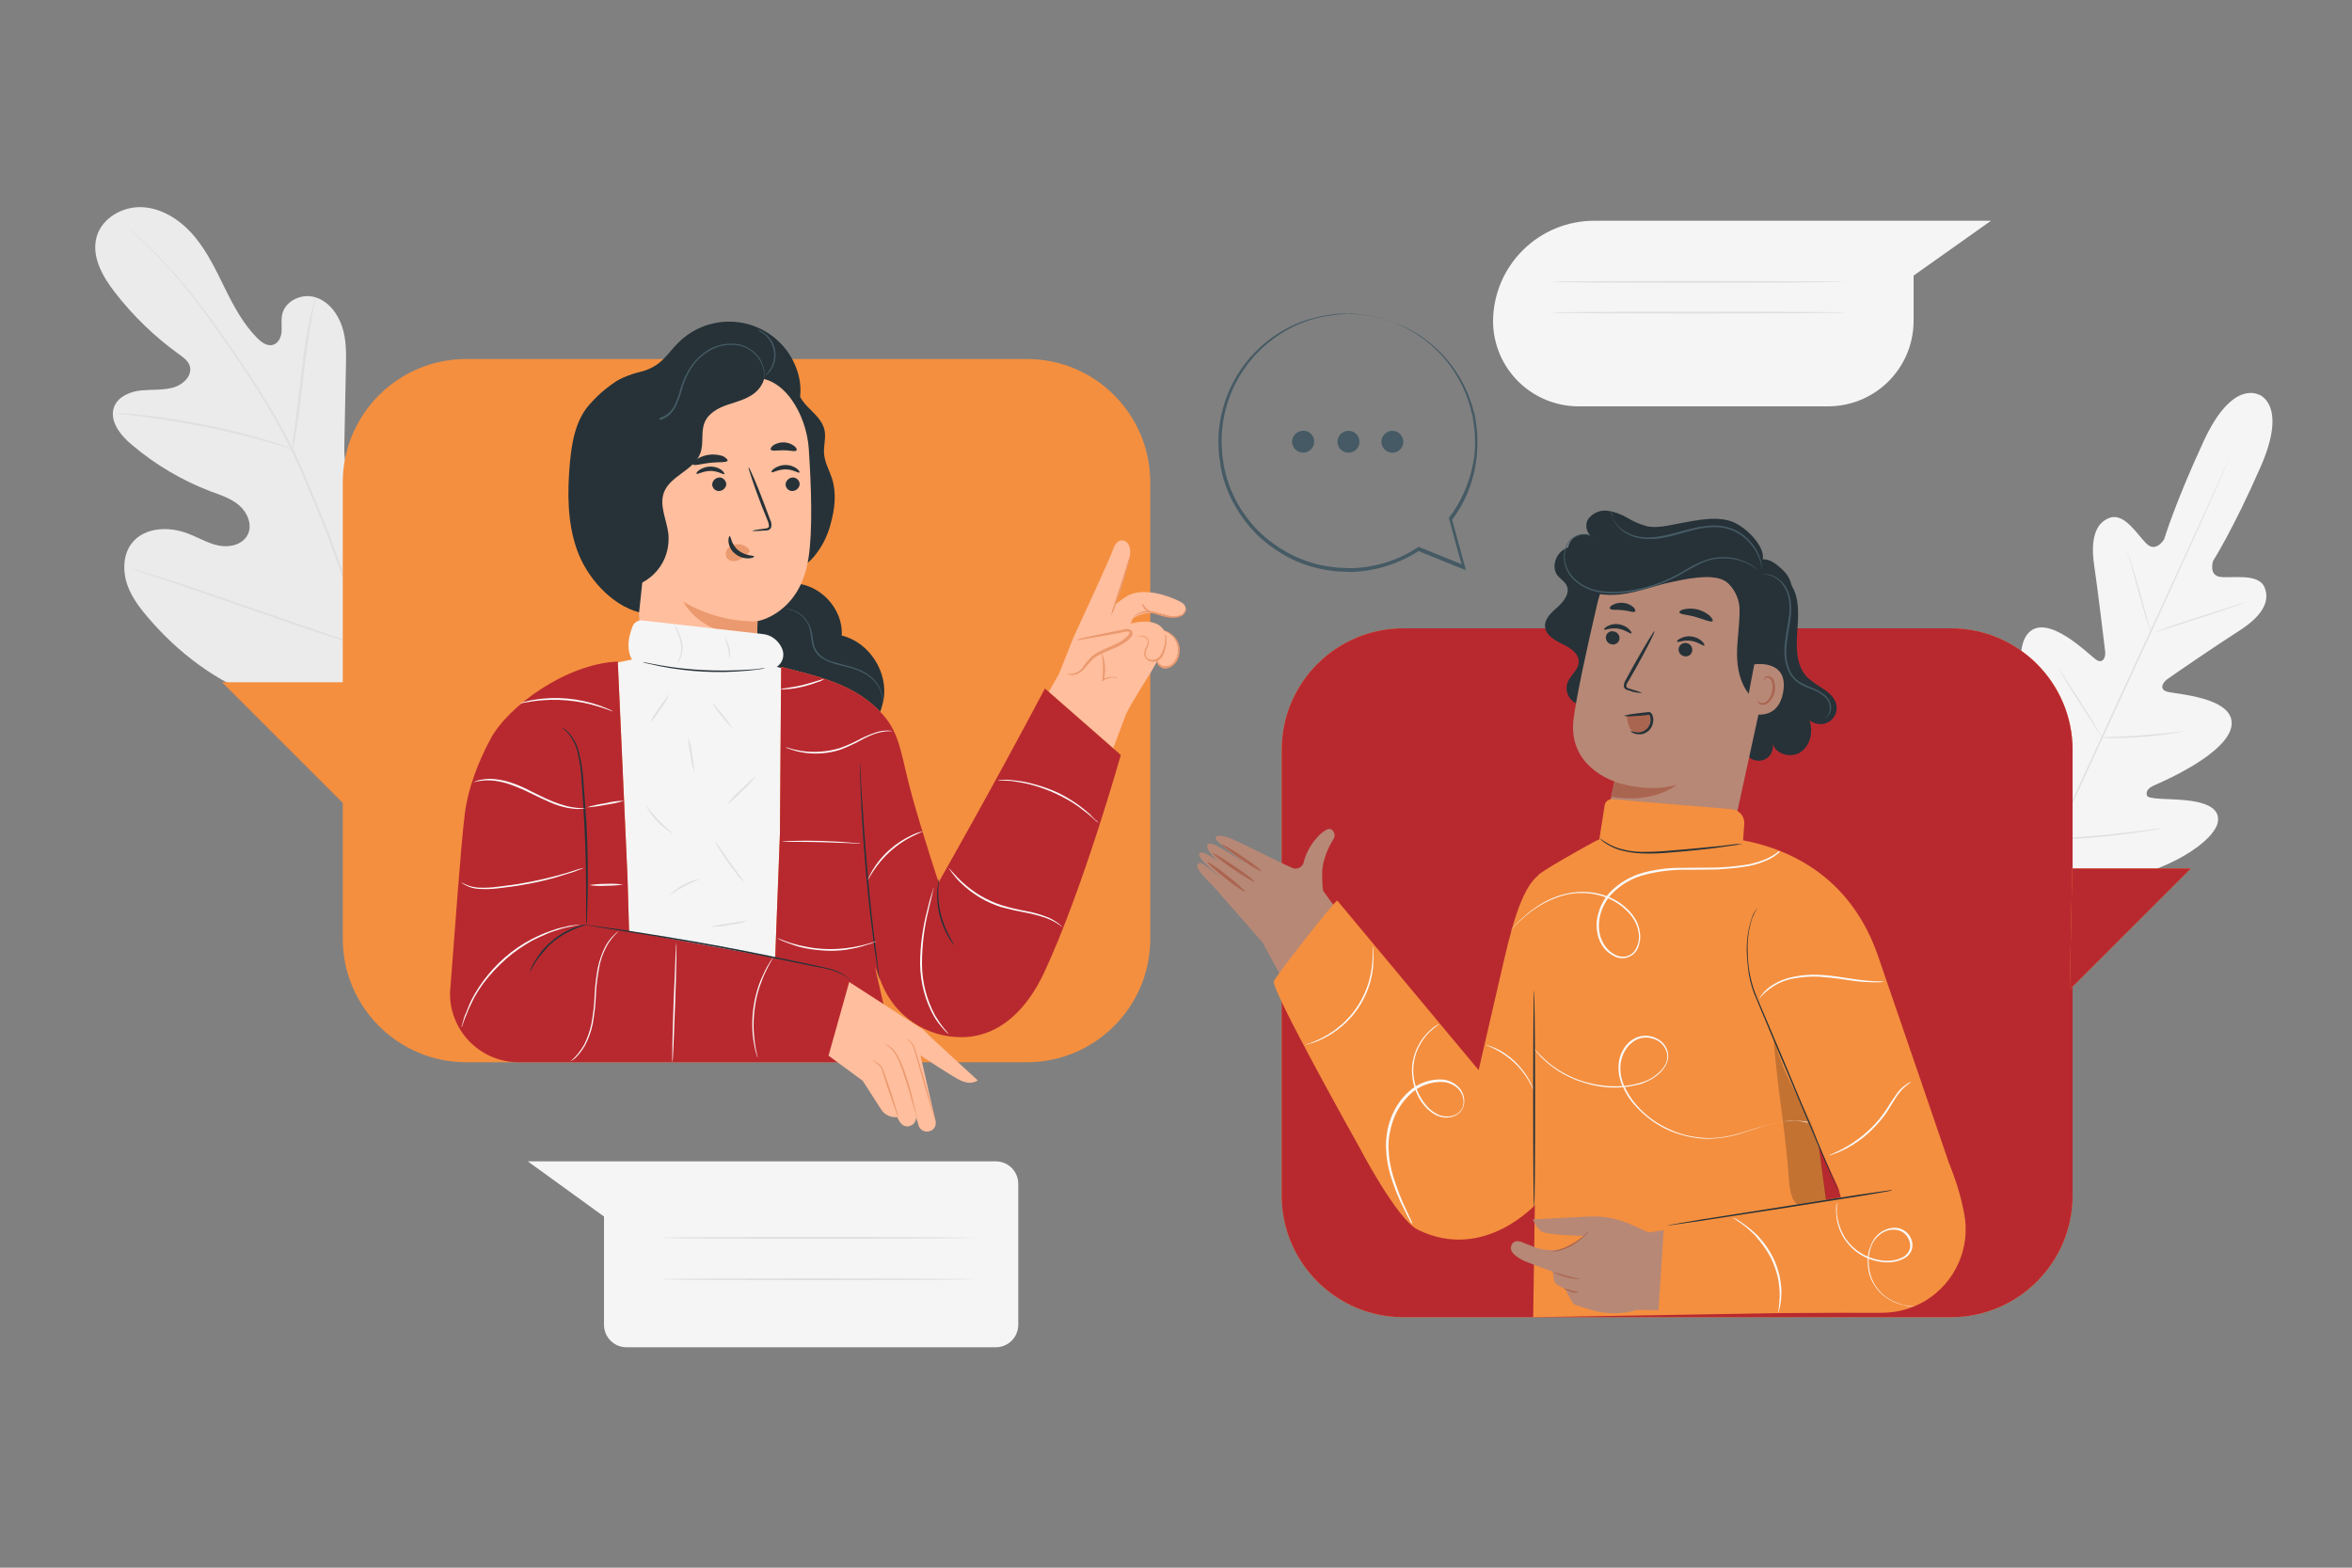 <?xml version="1.0" encoding="UTF-8"?> <svg xmlns="http://www.w3.org/2000/svg" xmlns:xlink="http://www.w3.org/1999/xlink" version="1.1" id="Layer_1" x="0px" y="0px" viewBox="0 0 750 500" style="enable-background:new 0 0 750 500;" xml:space="preserve"><rect x="0" y="0" width="750" height="500" fill="#808080" stroke="none"/> <style type="text/css"> .st0{fill:#F5F5F5;} .st1{fill:#E0E0E0;} .st2{fill:#EBEBEB;} .st3{fill:#F48F3F;} .st4{fill:#B8292F;} .st5{fill:#B78876;} .st6{fill:#AA6550;} .st7{fill:#263238;} .st8{fill:#455A64;} .st9{fill:#FAFAFA;} .st10{opacity:0.2;} .st11{fill:#FFBE9D;} .st12{fill:#EB996E;} </style> <g id="freepik--background-complete--inject-2"> <path class="st0" d="M720.3,125.9c0,0-8.4-5.1-17.6,14.8S690.1,172,690.1,172s-2.5,4.2-5.4,1.6s-7-10-11.8-8.5 c-4.9,1.6-6.3,7.2-5.1,15.3s3.3,25.9,3.5,27.5s-0.7,4-2.9,2.5s-15.5-15.1-21.6-8.5s1,28.6,1.8,31s0.3,3.5-0.8,4.1s-5.1-4.4-9-8.1 s-9.1-7.4-12.3-3.2s-3.7,20.8,13.2,47.3l8.6,11.8l14.6-1.3c31-4.8,43.3-16.1,44.3-21.2s-5.2-6.6-10.5-7.1s-11.8-0.2-12.1-1.5 s0.2-2.3,2.5-3.3s23.5-10.1,24.5-19.1s-18-9.9-20.6-10.7s-1.3-2.9,0-3.9s16.1-11.1,23-15.5s10.1-9.1,8.1-13.9 c-2-4.6-10.3-2.8-14.1-3.3s-2.3-5.1-2.3-5.1s6.4-10,15.2-30.1s-0.7-23-0.7-23"></path> <path class="st1" d="M712,143.7c0,0,0,0.1-0.2,0.4s-0.3,0.7-0.5,1.2l-2.1,4.8c-1.8,4.1-4.4,10.1-7.7,17.4 c-6.6,14.7-15.8,34.9-26.1,57.2s-19.6,42.5-26.3,57.2l-7.9,17.4l-2.1,4.7c-0.2,0.5-0.4,0.9-0.6,1.2c-0.1,0.1-0.1,0.3-0.2,0.4 c0-0.1,0.1-0.3,0.2-0.4c0.1-0.3,0.3-0.7,0.5-1.2c0.5-1.1,1.2-2.7,2.1-4.8c1.8-4.1,4.4-10.1,7.7-17.4c6.6-14.7,15.8-34.9,26.1-57.2 s19.6-42.5,26.3-57.2c3.3-7.3,6-13.2,7.9-17.4l2.2-4.7c0.2-0.5,0.4-0.9,0.6-1.2S712,143.7,712,143.7z"></path> <path class="st1" d="M678.3,175.8c0.2,0.3,0.3,0.7,0.4,1c0.2,0.6,0.5,1.6,0.9,2.7c0.7,2.3,1.7,5.5,2.7,9.1l2.5,9.1 c0.3,1.1,0.5,2,0.8,2.8c0.1,0.3,0.2,0.7,0.2,1c-0.2-0.3-0.3-0.7-0.4-1c-0.2-0.6-0.5-1.6-0.9-2.7c-0.7-2.3-1.6-5.5-2.6-9.1l-2.5-9.1 l-0.8-2.8C678.4,176.4,678.3,176.1,678.3,175.8z"></path> <path class="st1" d="M687.1,201.6c0-0.1,6.5-2.4,14.6-5s14.7-4.7,14.7-4.6s-6.5,2.4-14.6,5S687.1,201.8,687.1,201.6z"></path> <path class="st1" d="M669.7,235.2c0.4-0.1,0.7-0.1,1.1-0.1l2.9-0.1c2.5-0.1,5.9-0.2,9.6-0.5s7.1-0.6,9.6-0.9l2.9-0.3 c0.4-0.1,0.7-0.1,1.1-0.1c-0.3,0.1-0.7,0.2-1,0.2c-0.7,0.1-1.7,0.3-2.9,0.5c-2.4,0.4-5.8,0.8-9.6,1.1s-7.2,0.4-9.7,0.4 c-1.2,0-2.2,0-2.9-0.1C670.5,235.3,670.1,235.3,669.7,235.2z"></path> <path class="st1" d="M656.6,213.5c0.2,0.2,0.4,0.5,0.6,0.8c0.4,0.5,0.9,1.3,1.5,2.2c1.2,1.9,2.9,4.6,4.8,7.5s3.5,5.6,4.7,7.6 c0.6,1,1,1.8,1.4,2.3c0.2,0.3,0.3,0.6,0.5,0.9c-0.2-0.2-0.4-0.5-0.6-0.8c-0.4-0.5-0.9-1.3-1.5-2.2c-1.2-1.9-2.9-4.6-4.8-7.5 s-3.5-5.6-4.7-7.6c-0.6-1-1-1.8-1.4-2.3C656.9,214.2,656.7,213.9,656.6,213.5z"></path> <path class="st1" d="M637.5,241.2c0.3,0.3,0.5,0.6,0.8,1l1.9,2.9c1.6,2.4,3.8,5.8,6.2,9.6s4.5,7.2,6.1,9.7l1.8,3 c0.2,0.4,0.4,0.7,0.6,1.1c-0.3-0.3-0.5-0.6-0.8-1l-1.9-2.9c-1.6-2.5-3.8-5.8-6.2-9.6s-4.5-7.2-6.1-9.7c-0.7-1.2-1.3-2.2-1.8-3 C637.9,242,637.7,241.6,637.5,241.2z"></path> <path class="st1" d="M654.7,267.7c0.4-0.1,0.9-0.2,1.3-0.2l3.7-0.3c3.1-0.2,7.4-0.5,12.2-1s9-1,12.2-1.4l3.7-0.5 c0.4-0.1,0.9-0.1,1.4-0.1c-0.4,0.1-0.9,0.3-1.3,0.3c-0.9,0.2-2.1,0.4-3.7,0.6c-3.1,0.5-7.4,1.1-12.2,1.6s-9.1,0.8-12.2,0.9 c-1.6,0.1-2.8,0.1-3.7,0.1C655.6,267.8,655.1,267.7,654.7,267.7z"></path> <path class="st2" d="M124.8,224.4c23.3-15.6,29-45,28.5-71.6c-0.1-4.4,0.5-9.1-1.6-13s-7-6.7-11.1-4.9c-3.4,1.5-4.9,5.3-6.8,8.4 c-2.6,4.2-6.3,7.6-10.7,9.8c-2.9,1.4-6.4,2.3-9.2,0.7c-3.8-2.2-4.2-7.4-4.1-11.9l0.5-24.6c0.1-4.4,0.2-8.9-1.2-13.1 s-4.3-8.1-8.6-9.4s-9.5,1.1-10.5,5.4c-0.4,1.8-0.1,3.7-0.2,5.5s-1,3.8-2.8,4.3s-3.6-0.8-4.9-2.1c-4.5-4.5-7.6-10.3-10.4-16 s-5.6-11.6-9.7-16.5s-9.8-8.8-16.2-9.3s-13.3,3.3-15,9.5s1.9,12.6,5.8,17.6c5.8,7.5,12.7,14.2,20.5,19.8c1.4,1,2.9,2.1,3.4,3.7 c0.9,3-1.9,5.8-4.9,6.8c-3.3,1-7,0.7-10.4,1s-7.3,1.8-8.7,5c-1.9,4.5,1.8,9.3,5.6,12.4c7.4,6.3,15.9,11.3,25,14.8 c3.3,1.2,6.7,2.3,9.3,4.6s4.2,6.3,2.5,9.4s-5.8,4-9.2,3.3s-6.5-2.6-9.7-3.8c-6.1-2.4-14-2.1-18,3.1c-2.6,3.4-2.9,8.2-1.7,12.3 s3.8,7.7,6.6,11c9.7,11.5,22.1,20.9,36.3,26S110.5,229.3,124.8,224.4"></path> <path class="st1" d="M123,224.9c-3.8-13.4-14-45.1-20.2-60l-4.6-11c-1.5-3.6-3-7.2-4.7-10.6c-3.2-6.5-6.9-12.9-10.8-19 c-3.7-5.9-7.5-11.4-11-16.4s-7-9.7-10.3-13.9c-5.2-6.5-10.9-12.7-17-18.3c-2.2-2-3.9-3.5-5.1-4.5L38,70c-0.3-0.2-0.5-0.4-0.5-0.4 s0.1,0.2,0.4,0.4l1.3,1.2c1.2,1,2.9,2.6,5,4.6c6.1,5.7,11.7,11.9,16.8,18.4c3.3,4.1,6.6,8.8,10.2,13.9s7.3,10.6,11,16.5 c3.9,6.1,7.5,12.5,10.7,19c1.7,3.4,3.2,7,4.7,10.6s3,7.3,4.6,11c6.1,14.9,16.4,46.5,20.2,59.9"></path> <path class="st1" d="M93.4,143.3c0.2-0.6,0.4-1.2,0.4-1.9c0.2-1.2,0.5-3,0.9-5.2c0.7-4.4,1.4-10.5,2.2-17.2s1.7-12.8,2.4-17.1 c0.4-2.2,0.7-3.9,1-5.2c0.2-0.6,0.3-1.3,0.3-1.9c-0.2,0.6-0.4,1.2-0.6,1.8c-0.3,1.2-0.7,3-1.2,5.1c-1,4.3-1.9,10.4-2.7,17.2 s-1.5,12.7-2.1,17.2c-0.3,2.1-0.5,3.9-0.7,5.2C93.4,142,93.4,142.6,93.4,143.3z"></path> <path class="st1" d="M36.1,131.8c0.2,0.1,0.4,0.1,0.6,0.1l1.7,0.2c1.5,0.1,3.6,0.4,6.2,0.7c5.2,0.6,12.5,1.8,20.4,3.3 s15,3.4,20.1,4.8c2.6,0.7,4.6,1.3,6,1.7l1.6,0.5c0.2,0.1,0.4,0.1,0.6,0.1c-0.2-0.1-0.3-0.2-0.5-0.2c-0.4-0.2-1-0.4-1.6-0.6 c-1.4-0.5-3.4-1.2-6-2c-5.1-1.6-12.2-3.4-20.1-5s-15.1-2.6-20.4-3.1c-2.6-0.3-4.8-0.4-6.3-0.5h-1.7 C36.5,131.8,36.3,131.8,36.1,131.8z"></path> <path class="st1" d="M117.4,206.6c0.2-0.2,0.3-0.4,0.4-0.7l1-2c0.9-1.8,2-4.4,3.5-7.6c2.9-6.4,6.5-15.5,10.5-25.5 s7.5-19.1,10.2-25.6l3.3-7.7c0.4-0.9,0.7-1.6,0.9-2.1c0.1-0.2,0.2-0.5,0.3-0.8c-0.2,0.2-0.3,0.4-0.4,0.7l-1,2 c-0.9,1.8-2.1,4.4-3.5,7.6c-2.9,6.5-6.5,15.5-10.5,25.5s-7.5,19.1-10.3,25.6l-3.3,7.7l-0.9,2.1 C117.6,206.1,117.5,206.4,117.4,206.6z"></path> <path class="st1" d="M41.5,181.2c0.2,0.1,0.5,0.2,0.8,0.3l2.2,0.8l8.1,2.7c6.9,2.3,16.3,5.6,26.7,9.2s19.9,6.9,26.8,9.1 c3.4,1.1,6.3,1.9,8.2,2.5l2.2,0.6c0.3,0.1,0.5,0.1,0.8,0.2c-0.2-0.1-0.5-0.2-0.8-0.3l-2.2-0.8l-8.1-2.7c-6.9-2.3-16.3-5.6-26.8-9.2 s-19.9-6.9-26.8-9.1c-3.5-1.1-6.3-1.9-8.2-2.5l-2.2-0.6C42,181.3,41.8,181.3,41.5,181.2z"></path> <path class="st0" d="M508.8,70.4h126.1l-24.7,17.5v14.6c-0.1,15.1-12.4,27.2-27.5,27.1h-79.1c-15.1,0.1-27.4-12-27.5-27.1l0,0 C476.2,84.6,490.8,70.2,508.8,70.4C508.8,70.4,508.8,70.4,508.8,70.4z"></path> <path class="st1" d="M588.9,89.9c0,0.1-21,0.3-47,0.3s-47-0.1-47-0.3s21-0.3,47-0.3S588.9,89.8,588.9,89.9z"></path> <path class="st1" d="M588.9,99.7c0,0.1-21,0.3-47,0.3s-47-0.1-47-0.3s21-0.3,47-0.3S588.9,99.5,588.9,99.7z"></path> <path class="st0" d="M317.5,370.4H168.3l24.3,17.6v34.5c0,4,3.2,7.2,7.2,7.2c0,0,0,0,0,0h117.7c4,0,7.2-3.2,7.2-7.2c0,0,0,0,0,0 v-44.9C324.7,373.6,321.5,370.4,317.5,370.4z"></path> <path class="st1" d="M311.3,394.8c0,0.1-22.5,0.3-50.2,0.3s-50.2-0.1-50.2-0.3s22.5-0.3,50.2-0.3S311.3,394.7,311.3,394.8z"></path> <path class="st1" d="M311.3,408c0,0.1-22.5,0.3-50.2,0.3s-50.2-0.1-50.2-0.3s22.5-0.3,50.2-0.3S311.3,407.9,311.3,408z"></path> </g> <g id="freepik--character-2--inject-2"> <path class="st3" d="M447.5,200.4h174.6c21.4,0,38.8,17.4,38.8,38.8v142.1c0,21.4-17.4,38.8-38.8,38.8H447.5 c-21.4,0-38.8-17.4-38.8-38.8V239.2C408.7,217.8,426.1,200.4,447.5,200.4z"></path> <g> <path class="st4" d="M447.5,200.4h174.6c21.4,0,38.8,17.4,38.8,38.8v142.1c0,21.4-17.4,38.8-38.8,38.8H447.5 c-21.4,0-38.8-17.4-38.8-38.8V239.2C408.7,217.8,426.1,200.4,447.5,200.4z"></path> </g> <polygon class="st3" points="660.8,277 698.6,277 660,315.6 "></polygon> <g> <polygon class="st4" points="660.8,277 698.6,277 660,315.6 "></polygon> </g> <path class="st5" d="M402.7,300.7l-15.8-18c-4.3-4.3-5.8-6.3-4.9-7.1c1.1-1,0.6-0.7,9.5,6c0,0-12.6-9.6-8.2-9.7 c0.8,0,2.9,1.2,5.2,2.7c-3.1-2.6-4-4.4-3.4-5.3c1-1.5,8.7,3.9,12.3,6.4c-2.9-2.2-8.4-6.4-9.4-7.7c-1.3-1.8,1.4-1.6,3.6-0.9 c2.5,0.8,16.1,7.8,20.2,9.6c1.2,0.7,2.8,0.3,3.6-0.9c0.1-0.1,0.1-0.2,0.2-0.4c1.5-6.3,6-10.3,7.7-10.9s3,1.7,1.8,3.3 c-1.2,1.9-2.1,3.9-2.7,6c-0.6,1.7-0.8,3.4-0.8,5.1c0,2,0.1,3.7,0.3,5.2l14.5,19.9l-24.2,14L402.7,300.7z"></path> <path class="st6" d="M397,284.4c-0.2,0.2-3-1.7-6.3-4.3s-5.8-4.9-5.6-5.1s3,1.7,6.3,4.3S397.1,284.2,397,284.4z"></path> <path class="st6" d="M400.1,281.3c-0.2,0.2-3.3-1.7-7-4.2s-6.5-4.8-6.4-5s3.3,1.7,7,4.2S400.2,281,400.1,281.3z"></path> <path class="st6" d="M402.3,277.9c-0.2,0.2-3.1-1.5-6.6-3.9s-6.2-4.5-6.1-4.7s3.1,1.5,6.6,3.9S402.5,277.7,402.3,277.9z"></path> <path class="st5" d="M423.1,287l57.7,73.1l-13.2,30.8c0,0-15.8-3.5-20.6-10.2s-44.3-80-44.3-80L423.1,287z"></path> <path class="st7" d="M569.5,184.7c4.2,3.6,4.1,9.9,3.7,15.4s-0.8,11.7,2.9,15.7c3.1,3.3,8.8,4.7,9.5,9.2c0.5,2.8-1.5,5.5-4.3,5.9 c-1.5,0.2-3.1-0.2-4.3-1.2c1.2,3.5,0.4,7.9-2.7,10.1s-8.2,0.8-9.1-2.8c0.6,2.4-0.8,4.9-3.3,5.5s-4.9-0.8-5.5-3.3 c-0.1-0.2-0.1-0.4-0.1-0.6"></path> <path class="st7" d="M510.1,221.6c-1.2,2.8-4.4,4.1-7.2,2.9c-2.8-1.2-4.1-4.4-2.9-7.2l0,0c1-2.1,3.2-3.6,3.4-5.9 c0.3-2.8-2.5-4.7-5-5.9s-5.4-2.8-5.7-5.5s2.1-4.7,4.1-6.5s4-4.5,2.7-6.9c-0.6-1.2-1.9-1.9-2.8-3c-1.9-2.4-0.9-6.2,1.5-8 s5.7-2.1,8.7-1.6s5.8,1.8,8.7,2.6c9.7,2.8,20.2,1.5,28.8-3.8"></path> <path class="st5" d="M527.8,286.1c10.7,2.2,21.3-4.7,23.6-15.4l14.2-65.1c3.7-15.5-6-31.1-21.5-34.7c-0.3-0.1-0.5-0.1-0.8-0.2 l-1.5-0.2c-15-2.2-29.2,7.5-32.5,22.2c-3.2,13.7-6.5,28.9-7.5,36.4c-2.1,15.5,13,20.1,13,20.1l-2.7,13 c-2.3,10.9,4.7,21.5,15.6,23.7C527.7,286,527.8,286.1,527.8,286.1L527.8,286.1z"></path> <path class="st7" d="M512.1,203c-0.2,1.2,0.6,2.3,1.8,2.5c1.1,0.3,2.3-0.5,2.5-1.6c0,0,0,0,0,0c0.2-1.2-0.6-2.3-1.8-2.5 C513.5,201.1,512.3,201.8,512.1,203C512.1,203,512.1,203,512.1,203z"></path> <path class="st7" d="M511.5,200.8c0.2,0.3,2.1-0.7,4.5-0.3s3.9,1.8,4.2,1.5c0.2-0.1-0.1-0.7-0.7-1.3c-0.9-0.9-2.1-1.4-3.3-1.6 c-1.2-0.2-2.5,0-3.6,0.6C511.7,200.2,511.4,200.6,511.5,200.8z"></path> <path class="st7" d="M535.3,206.8c-0.2,1.2,0.6,2.3,1.8,2.5c1.1,0.3,2.3-0.5,2.5-1.6c0,0,0,0,0-0.1c0.2-1.2-0.6-2.3-1.8-2.5 C536.7,204.9,535.5,205.6,535.3,206.8C535.3,206.8,535.3,206.8,535.3,206.8z"></path> <path class="st7" d="M534.8,204.7c0.2,0.3,2.1-0.7,4.5-0.3s3.9,1.8,4.2,1.5c0.1-0.1-0.1-0.7-0.7-1.3c-0.9-0.9-2.1-1.4-3.3-1.6 c-1.2-0.2-2.5,0-3.6,0.6C535,204,534.6,204.5,534.8,204.7z"></path> <path class="st7" d="M523.6,221c0-0.1-1.4-0.6-3.8-1.3c-0.6-0.1-1.2-0.4-1.2-0.8c0-0.6,0.3-1.2,0.7-1.7c0.8-1.4,1.6-2.8,2.5-4.4 c3.5-6.2,6-11.3,5.8-11.5s-3.2,4.8-6.7,11l-2.4,4.4c-0.5,0.7-0.7,1.5-0.7,2.3c0.1,0.4,0.4,0.8,0.9,1c0.3,0.1,0.7,0.2,1,0.3 C520.9,220.8,522.2,221,523.6,221z"></path> <path class="st7" d="M535.5,195.3c0.1,0.7,2.6,0.7,5.3,1.5s4.9,1.8,5.3,1.3c0.2-0.2-0.1-0.9-0.9-1.7c-2.2-1.9-5.2-2.7-8.1-2.1 C536,194.5,535.5,195,535.5,195.3z"></path> <path class="st7" d="M513.4,194.1c0.3,0.6,2,0.3,4,0.5s3.6,0.9,4,0.4c0.2-0.2,0-0.8-0.6-1.4c-1.8-1.5-4.4-1.8-6.5-0.7 C513.5,193.2,513.2,193.8,513.4,194.1z"></path> <path class="st7" d="M551.3,186.2L551.3,186.2c2.2,2.4,3.5,5.4,3.4,8.6v0.3c0,4.5-0.8,9-0.8,13.4s0.9,9.2,3.7,12.7 c1.2,1.4,3.4,2.6,4.7,1.4c0.5-0.6,0.8-1.2,0.8-1.9c2.4-10.5,6.7-19.5,8.3-30.6c0.5-3-0.6-6.1-2.8-8.2c-2.1-2-4.7-4.2-7.4-3.3 s-6.8,5.2-9.1,7"></path> <path class="st5" d="M559.4,211.9c0.3-0.1,11.1-1.6,9.2,8.9s-12,6.4-12,6.1S559.4,211.9,559.4,211.9z"></path> <path class="st6" d="M560.5,223.5c0,0,0.2,0.2,0.4,0.4c0.4,0.3,0.9,0.4,1.4,0.3c1.2-0.2,2.4-1.8,2.8-3.7c0.2-0.9,0.2-1.8,0-2.7 c-0.1-0.7-0.5-1.3-1.1-1.6c-0.4-0.2-0.9-0.1-1.2,0.3c-0.2,0.3-0.2,0.5-0.2,0.5s-0.2-0.2,0-0.6c0.1-0.2,0.3-0.5,0.5-0.6 c0.3-0.2,0.7-0.2,1.1-0.1c0.9,0.3,1.5,1.1,1.6,2c0.3,1,0.3,2,0.1,3c-0.5,2.1-1.9,3.9-3.5,4.1c-0.6,0.1-1.2-0.1-1.6-0.6 C560.4,223.8,560.4,223.5,560.5,223.5z"></path> <path class="st7" d="M561.3,180.2c3.2-3.9-3-10.9-8-13.4s-12.2-0.9-17.6,0.1c-3.4,0.6-6.9,1.6-10.3,1c-2.3-0.6-4.4-1.5-6.4-2.7 c-2-1.2-4.2-2-6.5-2.3c-2.4-0.3-4.7,0.8-6.1,2.7c-1.2,2-0.4,5.1,1.9,5.8c-2.3-1.7-5.6-1.3-7.3,1c-1.7,2.3-1.3,5.6,1,7.3 c1,0.8,2.3,1.1,3.5,1.1c-1.3-1.4-3.9,0.2-4,2.1s1.4,3.5,3,4.5c4.1,2.6,9.3,2.7,14.1,1.9s9.4-2.6,14.1-3.6s12.8-2.8,17-0.6 c3.2,1.7,4.9,6,6.9,5.4c1.9-0.7,3.4-2.3,4-4.3C561.2,184.4,561.4,182.3,561.3,180.2"></path> <path class="st8" d="M581.9,229c0.2,0,0.4-0.1,0.5-0.2c0.5-0.3,0.9-0.8,1.1-1.3c0.4-0.9,0.5-1.8,0.3-2.7c-0.3-1.2-0.9-2.3-1.9-3.1 c-1.1-0.9-2.4-1.7-3.8-2.2c-1.5-0.6-3-1.3-4.4-2.1c-1.5-1-2.6-2.5-3.2-4.2c-0.7-1.8-1-3.7-0.9-5.7c0.1-4,1.2-7.8,1.5-11.3 s-0.2-6.8-1.7-9.1c-1.1-1.8-2.9-3.2-5-3.8c-0.6-0.1-1.1-0.2-1.7-0.2c-0.2,0-0.4,0-0.6,0.1c0.8,0,1.5,0.1,2.2,0.3 c2,0.6,3.7,2,4.7,3.8c1.4,2.2,1.9,5.4,1.5,8.9s-1.4,7.2-1.5,11.3c-0.1,2,0.3,4,1,5.9c0.7,1.8,1.9,3.3,3.4,4.4 c1.4,0.9,3,1.6,4.5,2.1c1.3,0.5,2.6,1.2,3.7,2.1c0.9,0.7,1.6,1.7,1.8,2.9c0.2,0.9,0.1,1.8-0.2,2.6 C583.1,228.1,582.6,228.6,581.9,229z"></path> <path class="st8" d="M507.9,171.2c-0.1-0.1-0.3-0.2-0.5-0.2c-0.2-0.1-0.4-0.2-0.6-0.2c-0.3-0.1-0.6-0.2-0.9-0.2 c-1.9-0.3-3.9,0.3-5.3,1.6l0,0c-1.4,1.8-2.1,4-1.9,6.3c0.3,2.8,1.7,5.4,3.9,7.1c2.5,2,5.5,3.2,8.7,3.5c3.5,0.3,7,0.1,10.4-0.6 c5.4-1.1,10.6-3.1,15.3-5.9c2-1.2,4.1-2.3,6.3-3.3c1.9-0.8,3.9-1.2,6-1.2c3-0.1,6,0.6,8.6,2c1,0.5,1.9,1.1,2.8,1.8 c-0.8-0.8-1.7-1.5-2.7-2c-2.7-1.5-5.7-2.3-8.7-2.2c-2.1,0-4.2,0.4-6.2,1.2c-2.2,0.9-4.3,2-6.4,3.3c-4.7,2.8-9.8,4.8-15.2,5.8 c-3.4,0.7-6.8,0.9-10.2,0.6c-3.1-0.3-6.1-1.4-8.5-3.4c-2.1-1.7-3.5-4.1-3.8-6.8c-0.2-2.1,0.4-4.3,1.7-6l0,0 c1.4-1.3,3.2-1.9,5.1-1.7C506.6,170.8,507.3,171,507.9,171.2z"></path> <path class="st8" d="M513.7,162.5c0,0.8,0.1,1.6,0.4,2.4c0.8,2.1,2.2,3.8,4.1,5c1.3,0.8,2.7,1.4,4.2,1.7c1.7,0.3,3.5,0.4,5.2,0.3 c3.7-0.3,7.5-1.5,11.5-2.6s8.1-1.6,11.5-0.7c3.1,0.8,5.8,2.6,7.8,5.1c1.4,1.7,2.4,3.6,3,5.6c0.4,1.5,0.5,2.3,0.5,2.3 c0-0.2,0-0.4,0-0.6c-0.1-0.6-0.2-1.2-0.3-1.8c-0.5-2.1-1.5-4.1-2.9-5.8c-2-2.6-4.8-4.5-8-5.3c-3.6-1-7.7-0.4-11.8,0.6 s-7.9,2.3-11.5,2.6c-1.7,0.2-3.4,0.1-5.1-0.2c-1.4-0.3-2.8-0.8-4.1-1.6c-1.9-1.1-3.3-2.8-4.1-4.7 C514.1,164,513.9,163.3,513.7,162.5z"></path> <path class="st6" d="M518.8,228.9c0.1,1,0.4,2,0.8,3c0.4,1,1.2,1.7,2.2,2c1.1,0.2,2.2-0.1,3-0.9c0.8-0.8,1.3-1.8,1.4-2.9 c0.2-1,0-2.2-1-2.6c-0.4-0.1-0.8-0.1-1.2,0l-5.5,1"></path> <path class="st7" d="M519.8,233.1c0.9,0.3,1.8,0.5,2.8,0.5c1-0.1,1.9-0.5,2.6-1.2c0.8-0.9,1.2-2,1.1-3.2c0-0.3-0.1-0.6-0.2-0.9 c-0.1-0.3-0.1-0.2-0.3-0.3s-0.6,0-0.9,0.1l-0.9,0.1c-1.2,0.1-2.3,0.2-3.2,0.2c-1,0.1-2,0.1-3-0.1c0.9-0.3,1.9-0.5,2.9-0.6 c0.9-0.1,2-0.3,3.2-0.4l0.9-0.1c0.3,0,0.7-0.1,1-0.1c0.3,0,0.5,0.1,0.7,0.3c0.2,0.2,0.3,0.4,0.4,0.6c0.1,0.4,0.2,0.7,0.3,1.1 c0.1,1.5-0.4,2.9-1.4,3.9c-0.9,0.8-2,1.3-3.2,1.2c-0.8,0-1.5-0.2-2.2-0.6C520,233.3,519.8,233.1,519.8,233.1z"></path> <path class="st6" d="M514.8,249.3c0,0,10.1,3.8,19.9,1c0,0-7.4,6.2-20.9,3.8L514.8,249.3z"></path> <path class="st9" d="M530.2,392.7c-0.5-0.3-0.9-0.7-1.4-1.1c-0.4-0.4-1-0.8-1.6-1.2s-1.3-1-2.2-1.5s-1.7-1.1-2.8-1.7 s-2.1-1.2-3.3-1.8c-5.1-2.5-10.6-4.2-16.3-4.9c-1.3-0.1-2.5-0.3-3.7-0.3s-2.3-0.1-3.2-0.1s-1.9,0.1-2.7,0.1s-1.5,0.1-2,0.1 c-0.6,0.1-1.2,0.1-1.7,0.1c0.6-0.1,1.1-0.3,1.7-0.3c0.7-0.1,1.3-0.2,2-0.2c0.8-0.1,1.7-0.2,2.7-0.2s2.1-0.1,3.3,0s2.4,0.2,3.8,0.3 c2.9,0.4,5.7,0.9,8.5,1.7c2.7,0.8,5.4,1.9,8,3.2c1.2,0.6,2.3,1.2,3.3,1.8s1.9,1.2,2.8,1.8s1.5,1.1,2.2,1.6s1.2,0.9,1.6,1.3 C529.4,391.8,529.8,392.2,530.2,392.7z"></path> <path class="st3" d="M471.5,341.3l8.2-35.5c3.1-13.4,6.9-26.2,13.1-27.7v4.1l-2.7,101.5c0,0-16.7,19-38,8.5 c-6.7-3.3-18.8-26.6-18.8-26.6s-28.3-50.4-27.1-52.7s18.5-24.5,20.2-25.7L471.5,341.3z"></path> <path class="st3" d="M555.8,268c16.3,3.1,34.7,12.6,43.1,37c3.1,8.9,25.5,74.5,25.5,74.5l-38.3-0.8l-6.2-13.5l3,22l2.6,31.3 l-96.6,1.6l0.7-47.2l0.9-93.8c0,0,1.1-1.4,17.8-10.6C518.7,262.8,555.8,268,555.8,268z"></path> <g class="st10"> <path d="M565.5,330.7c1.6,19.8,3.4,25.9,5,45.7c0,1.9,0.4,3.7,1,5.5c0.7,1.8,2.2,3.1,4,3.6c2.8,0.6,6.5,2.6,7.3-0.1l-2.7-19.1 c-0.6-2.8-1.5-5.5-2.6-8C571.5,345.2,569.3,344.4,565.5,330.7"></path> </g> <path class="st3" d="M508.3,278.7l0.3-2.1l3.1-19.8c0.2-1.2,1.3-2,2.5-1.9l38,3.2c2.4,0.2,4.2,2.3,4,4.7l-0.8,11.5l-11.9,15.5 l-17.1,2.7"></path> <path class="st7" d="M489.2,315.8c0.1,0,0.3,15.5,0.3,34.6s-0.1,34.6-0.3,34.6s-0.3-15.5-0.3-34.6S489,315.8,489.2,315.8z"></path> <path class="st7" d="M587,381.9c0,0,0-0.1-0.1-0.2s-0.2-0.4-0.3-0.7l-1.2-2.6l-4.2-9.7l-13.6-32.1c-2.6-6.3-5.2-12.3-7.4-17.7 c-1.2-2.6-2-5.2-2.5-8c-0.4-2.4-0.6-4.9-0.7-7.3c-0.1-3.5,0.4-7.1,1.5-10.5l0.3-0.8l0.3-0.7c0.2-0.4,0.4-0.7,0.6-1.1l0.4-0.6 c0-0.1,0.1-0.1,0.2-0.2c-0.7,1.1-1.2,2.3-1.7,3.5c-1,3.4-1.5,6.9-1.3,10.4c0,5.2,1.1,10.4,3.2,15.1l7.5,17.7l13.5,32.2l4,9.8 l1.1,2.7l0.3,0.7C586.9,381.7,587,381.8,587,381.9z"></path> <path class="st9" d="M567.7,271.5c-0.3,0.4-0.7,0.7-1.1,1c-1.1,0.9-2.4,1.6-3.7,2.1c-2.1,0.9-4.2,1.5-6.4,1.8 c-2.9,0.5-5.9,0.7-8.8,0.9c-3.3,0.1-6.9,0.1-10.7,0.1c-4.1,0-8.1,0.5-12.1,1.5c-4.4,1-8.4,3.4-11.4,6.7c-1.5,1.8-2.6,3.9-3.2,6.2 c-0.6,2.3-0.6,4.8,0.1,7.1c0.4,1.1,0.9,2.2,1.7,3.2c0.7,0.9,1.6,1.7,2.7,2.3c1,0.6,2.2,0.8,3.3,0.7c1.1-0.1,2.2-0.7,2.9-1.5 c1.4-1.8,1.9-4.1,1.5-6.3c-0.2-1.1-0.5-2.1-1-3.1c-0.5-1-1.1-1.9-1.8-2.7c-2.7-3.1-6.3-5.2-10.3-6.1c-3.5-0.8-7.1-0.8-10.5,0.1 c-2.8,0.7-5.5,1.9-8,3.4c-1.9,1.2-3.7,2.5-5.3,4c-1.4,1.2-2.3,2.2-3,2.9l-0.7,0.8c-0.1,0.1-0.2,0.2-0.3,0.3 c1.2-1.5,2.5-2.9,3.9-4.1c1.6-1.5,3.4-2.9,5.3-4.1c2.5-1.6,5.2-2.8,8.1-3.5c3.5-0.9,7.2-1,10.7-0.2c4.1,0.9,7.8,3,10.5,6.2 c0.7,0.8,1.3,1.7,1.8,2.7c0.5,1,0.8,2.1,1,3.3c0.2,1.2,0.2,2.3-0.1,3.5c-0.2,1.2-0.7,2.3-1.5,3.2c-0.8,0.9-2,1.5-3.3,1.7 c-1.3,0.1-2.5-0.1-3.6-0.8c-1.1-0.6-2.1-1.4-2.9-2.4c-0.8-1-1.4-2.2-1.8-3.4c-0.7-2.4-0.8-5-0.1-7.4c0.6-2.4,1.7-4.6,3.3-6.5 c3.1-3.4,7.2-5.8,11.6-6.9c4-1,8.1-1.5,12.2-1.4c3.8-0.1,7.4,0,10.7-0.1c2.9-0.1,5.9-0.4,8.8-0.8c2.2-0.3,4.3-0.9,6.4-1.7 c1.3-0.5,2.5-1.2,3.7-2c0.4-0.3,0.7-0.5,0.9-0.7C567.5,271.7,567.6,271.6,567.7,271.5z"></path> <path class="st9" d="M600.8,313.1c-0.1,0-0.3,0.1-0.4,0.1c-0.3,0-0.7,0.1-1.2,0.1c-1.5,0-3,0-4.5-0.1c-1.9-0.1-4.2-0.4-6.7-0.8 s-5.2-0.7-8.1-0.9c-2.7-0.1-5.4,0.1-8.1,0.6c-2.2,0.4-4.3,1.2-6.2,2.4c-1.7,1.1-3.3,2.4-4.6,4c0.1-0.1,0.1-0.3,0.2-0.4 c0.2-0.4,0.5-0.7,0.7-1c1-1.2,2.1-2.2,3.4-3c1.9-1.2,4-2,6.3-2.5c2.7-0.6,5.5-0.8,8.2-0.7c2.9,0.1,5.7,0.5,8.2,0.9s4.7,0.7,6.6,0.9 s3.4,0.3,4.5,0.3C599.7,313,600.2,313,600.8,313.1z"></path> <path class="st9" d="M576.7,357.9c-1.9-0.4-3.8-0.6-5.7-0.5c-2.3,0.2-4.5,0.6-6.7,1.2c-2.5,0.7-5.4,1.7-8.6,2.7 c-3.5,1.2-7.1,1.8-10.8,1.9c-4.2,0-8.4-0.9-12.3-2.5c-4.3-1.8-8.1-4.6-11.2-8.1c-1.7-1.8-3-3.9-4-6.2c-1.1-2.4-1.5-4.9-1.2-7.5 c0.3-2.6,1.6-5,3.5-6.7c1-0.8,2.1-1.4,3.4-1.7c2.5-0.5,5.1,0.2,6.9,1.9c0.9,0.8,1.5,1.9,1.8,3.1c0.3,1.2,0.2,2.4-0.3,3.5 c-0.4,1.1-1.1,2.1-1.9,2.9c-1.6,1.6-3.4,2.7-5.5,3.5c-1,0.4-2,0.6-3,0.8c-0.5,0.1-1,0.2-1.5,0.3l-1.5,0.2 c-3.7,0.4-7.3,0.1-10.9-0.8c-2.9-0.7-5.8-1.8-8.4-3.2c-2-1.1-3.9-2.4-5.6-3.9l-1-0.9l-0.8-0.8c-0.4-0.4-0.9-0.9-1.2-1.3l-0.7-0.9 c-0.1-0.1-0.2-0.2-0.2-0.3c0.1,0.1,0.2,0.2,0.3,0.3l0.8,0.8c0.4,0.5,0.8,0.9,1.3,1.3l0.8,0.8l1,0.9c1.7,1.5,3.6,2.7,5.6,3.8 c2.6,1.4,5.5,2.5,8.4,3.1c3.5,0.8,7.2,1.1,10.8,0.7l1.5-0.2c0.5-0.1,1-0.2,1.5-0.3c1-0.2,2-0.5,2.9-0.8c2-0.7,3.8-1.9,5.3-3.4 c0.8-0.8,1.4-1.7,1.8-2.7c0.4-1,0.5-2.2,0.2-3.2c-0.6-2.2-2.4-4-4.7-4.5c-2.3-0.7-4.8-0.1-6.6,1.5c-1.9,1.6-3,3.9-3.4,6.4 c-0.3,2.5,0.1,5,1.1,7.2c1,2.2,2.3,4.3,3.9,6.1c3,3.5,6.8,6.2,11,8c3.8,1.7,7.9,2.5,12.1,2.6c3.6,0,7.2-0.7,10.7-1.8 c3.2-1,6-1.9,8.6-2.6c2.2-0.6,4.5-1,6.7-1.1c0.8-0.1,1.7-0.1,2.5,0c0.7,0.1,1.3,0.2,1.8,0.3l1.1,0.3 C576.5,357.8,576.6,357.9,576.7,357.9z"></path> <path class="st9" d="M488.9,347.3c-0.1,0-0.5-1-1.5-2.7c-2.5-4.3-6.2-7.7-10.7-10c-1.7-0.9-2.8-1.2-2.8-1.3c0.3,0,0.6,0.1,0.8,0.2 c0.7,0.2,1.4,0.5,2.1,0.8c2.3,1,4.4,2.5,6.2,4.2c1.8,1.7,3.4,3.7,4.6,5.9c0.4,0.7,0.7,1.4,1,2.1C488.8,346.7,488.8,347,488.9,347.3 z"></path> <path class="st9" d="M450.1,390.1c0,0-0.1-0.1-0.2-0.2s-0.2-0.4-0.4-0.8c-0.4-0.7-0.9-1.6-1.5-2.9c-1.9-3.6-3.4-7.4-4.6-11.3 c-0.8-2.7-1.3-5.5-1.4-8.3c-0.1-1.6,0-3.1,0.2-4.7c0.2-1.6,0.6-3.3,1.2-4.9c1.2-3.4,3.2-6.5,5.9-8.9c2.9-2.7,6.8-4,10.7-3.8 c2,0.2,3.9,1.1,5.3,2.6c1.3,1.5,1.9,3.5,1.5,5.5c-0.2,0.9-0.7,1.8-1.4,2.5c-0.7,0.6-1.5,1.1-2.4,1.3c-1.8,0.5-3.6,0.2-5.2-0.6 c-1.5-0.8-2.8-1.9-3.8-3.2c-1-1.2-1.8-2.6-2.4-4.1c-1.1-2.6-1.5-5.5-1.3-8.3c0.2-2.3,0.9-4.6,2-6.6c0.8-1.6,1.9-3,3.1-4.2 c0.8-0.8,1.6-1.5,2.6-2.1c0.3-0.2,0.6-0.3,0.7-0.4l0.3-0.1c0,0-0.3,0.2-0.9,0.7c-0.9,0.6-1.7,1.4-2.5,2.1c-1.2,1.2-2.2,2.7-3,4.2 c-1.1,2-1.7,4.3-1.9,6.5c-0.2,2.8,0.3,5.5,1.4,8.1c0.6,1.4,1.4,2.7,2.4,4c1,1.3,2.2,2.3,3.7,3.1c1.5,0.8,3.2,1,4.9,0.6 c1.7-0.4,3.1-1.7,3.5-3.4c0.3-1.8-0.2-3.6-1.4-5c-1.3-1.4-3-2.2-4.9-2.4c-3.8-0.2-7.5,1.1-10.3,3.6c-2.6,2.4-4.6,5.3-5.8,8.7 c-0.5,1.5-0.9,3.1-1.2,4.8c-0.2,1.5-0.3,3.1-0.2,4.6c0.1,2.8,0.6,5.5,1.4,8.2c1.2,3.9,2.6,7.6,4.4,11.3l1.4,3 c0.1,0.3,0.3,0.6,0.4,0.8S450.1,390.1,450.1,390.1z"></path> <path class="st9" d="M437.7,301.8c0,0,0,0.1,0.1,0.4c0.1,0.4,0.1,0.8,0.1,1.2c0.1,1.5,0.1,3,0,4.5c-0.8,10.1-7,19-16.1,23.4 c-1.3,0.7-2.7,1.2-4.2,1.6c-0.5,0.2-0.9,0.2-1.2,0.3s-0.4,0.1-0.4,0.1c0.5-0.2,1-0.4,1.5-0.5c1.4-0.5,2.8-1.1,4.1-1.8 c8.9-4.5,14.9-13.2,15.9-23.1c0.2-1.5,0.2-3,0.2-4.4C437.7,302.9,437.7,302.3,437.7,301.8z"></path> <path class="st9" d="M609.5,345.1c-1.5,0.9-2.8,2.1-3.9,3.5c-1,1.3-2,3-3.1,4.8c-1.2,2-2.7,3.9-4.3,5.6c-2.9,3.2-6.4,5.8-10.2,7.7 c-1.2,0.6-2.4,1.1-3.6,1.5c-0.4,0.2-0.9,0.3-1.4,0.4c0.4-0.2,0.8-0.4,1.3-0.6c0.8-0.4,2.1-0.9,3.5-1.7c3.7-2,7.1-4.6,10-7.7 c1.6-1.7,3-3.6,4.2-5.5c1-1.7,2.1-3.2,3.2-4.8c0.8-1,1.8-1.9,2.9-2.6c0.3-0.2,0.6-0.4,0.9-0.5C609.4,345.2,609.5,345.1,609.5,345.1 z"></path> <path class="st7" d="M555.5,269.2c-0.1,0.1-0.3,0.1-0.5,0.1l-1.3,0.2c-1.2,0.2-2.8,0.4-4.9,0.7c-4.2,0.6-9.9,1.2-16.3,1.7 c-3,0.3-6,0.4-9,0.3c-2.5-0.1-4.9-0.5-7.3-1.2c-1.6-0.5-3.1-1.3-4.5-2.2c-0.4-0.3-0.7-0.5-1.1-0.9c-0.2-0.2-0.3-0.3-0.3-0.4 s0.5,0.4,1.5,1c1.4,0.9,2.9,1.6,4.5,2.1c2.3,0.7,4.8,1.1,7.2,1.1c3,0,6-0.1,9-0.4c6.4-0.5,12.1-1.1,16.3-1.5l4.9-0.6 C554.3,269.2,554.9,269.2,555.5,269.2z"></path> <path class="st5" d="M624,386.6c2.8,14.6-6.7,28.7-21.2,31.5c-1.6,0.3-3.2,0.5-4.9,0.5l-75.8-0.8l2-24.5l64.9-9.7"></path> <path class="st5" d="M528.8,394.3c-0.3,0.1-4.7-1.9-8.6-3.7c-4.2-1.9-8.7-2.8-13.3-2.6l-18.1,0.9c0,0,1.1,3,3,4s13.2,1.3,13.2,1.3 l-0.6,0.6c-2.4,2.4-5.6,3.9-9,3.9h-1.7c-1.3-0.1-2.5-0.3-3.8-0.7l-4.5-1.8c-1.4-0.6-2.8-0.5-3.4,0.9s-0.1,2.9,3.5,4.8 c2,1,9.7,3.7,9.7,3.7c0.1,1.1,0.2,2.2,0.5,3.2c0.3,1.1,3.3,2.2,3.3,2.2c0.8,1.6,1.7,3.2,2.7,4.8c0.4,0.4,3.1,1.2,6,2.1 c4.7,1.3,9.6,1.3,14.2-0.1l6.9-2.1v-21"></path> <path class="st6" d="M504.1,408c-3.2-0.1-6.3-0.9-9.1-2.4c0-0.1,2,0.6,4.5,1.3S504.1,407.9,504.1,408z"></path> <path class="st6" d="M503.4,412.2c-0.8,0.2-1.7,0.1-2.5-0.2c-0.8-0.2-1.6-0.5-2.3-1.1c0.8,0.2,1.6,0.4,2.4,0.7 C501.8,411.7,502.7,411.9,503.4,412.2z"></path> <path class="st6" d="M506.7,392.7c-0.4,0.6-0.9,1.1-1.4,1.5c-1.2,1.1-2.5,2.1-3.9,3c-1.4,0.8-3,1.4-4.6,1.8c-0.7,0.2-1.3,0.2-2,0.2 c2.2-0.5,4.4-1.3,6.4-2.4c1.4-0.8,2.7-1.8,4-2.8C505.7,393.5,506.2,393,506.7,392.7z"></path> <path class="st3" d="M530.6,391l-1.8,27.7h71.3c4.8,0,9.6-1.3,13.8-3.8l0,0c9.6-5.8,14.6-17,12.4-28c-1-5.3-2.6-10.4-4.6-15.4 l-35.9,5.9l1.2,4.5L530.6,391z"></path> <path class="st7" d="M603.5,379.6c-0.2,0.1-0.5,0.1-0.7,0.2l-2.1,0.4l-7.7,1.3l-25.4,4l-25.4,3.9l-7.7,1.1l-2.1,0.3 c-0.2,0-0.5,0.1-0.7,0.1c0.2-0.1,0.5-0.1,0.7-0.2l2.1-0.4l7.7-1.3l25.4-4L593,381l7.7-1.1l2.1-0.3 C603,379.6,603.3,379.6,603.5,379.6z"></path> <path class="st9" d="M567,418.8c-0.1,0,0.4-2,0.5-5.3c0-0.9,0-1.8-0.1-2.7c-0.1-1-0.2-2-0.4-3c-0.5-2.3-1.3-4.5-2.3-6.6 c-1.1-2.1-2.4-4-3.9-5.8l-1-1.2c-0.3-0.4-0.7-0.7-1-1c-0.7-0.7-1.4-1.2-2-1.8c-2.5-2-4.4-3-4.3-3.1c0.4,0.2,0.9,0.4,1.3,0.6 c0.5,0.3,1,0.6,1.4,0.9c0.5,0.4,1.2,0.8,1.8,1.3c0.7,0.5,1.4,1.1,2.1,1.7c0.3,0.3,0.7,0.7,1.1,1l1.1,1.2c1.6,1.8,2.9,3.8,4,5.9 c1.1,2.1,1.8,4.4,2.3,6.7c0.2,1,0.3,2.1,0.4,3.1c0.1,0.9,0.1,1.8,0,2.7c0,0.7-0.1,1.5-0.2,2.2c-0.1,0.6-0.2,1.1-0.3,1.6 C567.3,417.8,567.2,418.3,567,418.8z"></path> <path class="st9" d="M610.4,416.7c-1.1,0-2.2-0.1-3.3-0.4c-1.3-0.3-2.5-0.7-3.7-1.3c-1.6-0.8-3-1.8-4.2-3.1 c-1.4-1.6-2.5-3.4-3.1-5.5c-0.3-1.1-0.5-2.3-0.5-3.5c-0.1-1.3,0-2.5,0.3-3.7c0.3-1.3,0.8-2.5,1.5-3.7c0.7-1.2,1.8-2.2,3-2.9 c1.3-0.7,2.7-1.1,4.2-1c1.5,0.1,2.9,0.8,3.9,2c1,1.2,1.5,2.7,1.3,4.2c-0.2,1.5-1.2,2.8-2.5,3.5c-2.4,1.3-5.2,1.6-7.9,1.1 c-7.8-1.2-13.7-7.8-13.9-15.8c-0.1-1.1,0-2.2,0.3-3.3c-0.1,1.1-0.1,2.2-0.1,3.3c0.2,3,1.2,5.9,2.8,8.4c2.5,3.7,6.5,6.2,10.9,6.9 c2.6,0.5,5.2,0.2,7.5-1c1.2-0.7,2-1.8,2.2-3.1c0.2-2.9-1.9-5.4-4.8-5.6c0,0,0,0,0,0c-1.4-0.1-2.7,0.2-3.9,0.9 c-2.2,1.3-3.8,3.6-4.2,6.2c-0.3,1.2-0.4,2.4-0.3,3.6c0,1.1,0.2,2.3,0.5,3.4c0.5,2,1.5,3.8,2.9,5.4c1.1,1.3,2.5,2.3,4,3.1 c1.2,0.6,2.4,1,3.6,1.4C609.2,416.6,610.5,416.6,610.4,416.7z"></path> </g> <g id="freepik--character-1--inject-2"> <path class="st3" d="M327.4,114.5H148.7c-21.7,0-39.4,17.6-39.4,39.4l0,0v63.7H70.8l38.5,38.5v43.3c0,21.7,17.6,39.4,39.4,39.4l0,0 h178.7c21.7,0,39.4-17.6,39.4-39.4l0,0V153.9C366.8,132.1,349.2,114.5,327.4,114.5L327.4,114.5z"></path> <path class="st7" d="M254.4,121.2c-1.1,2.9,0.8,6.1,3,8.4c2.2,2.3,4.8,4.4,5.5,7.5c0.6,2.6-0.4,5.2-0.1,7.9s1.7,5.1,2.5,7.6 c1.5,4.6,0.9,9.7-0.4,14.4c-1,3.9-2.8,7.5-5.4,10.6c-2.6,3.1-6.4,4.9-10.5,5c-1.1,0.1-2.3-0.3-3.1-1.1c-0.6-0.8-0.9-1.8-0.9-2.8 c-2.3-20.1-2.3-40.5,0-60.6"></path> <path class="st7" d="M252.3,186.1c8.7-0.4,16.7,7.9,16.1,16.6c8.8,2.1,15,11.8,13.3,20.7c-0.6,2.9-1.9,5.7-2.1,8.7 c-0.2,3.3,1,6.4,1.6,9.6c1.1,5.8,0.5,11.9-1.7,17.4c-1.4,3.3-3.9,6.7-7.5,6.8c-2.5-0.1-4.7-1.4-6-3.5c-1.2-2.1-2.1-4.4-2.4-6.8 c-1.5-7.8-2-15.9-4.2-23.5s-6.4-15.2-13.3-19.1c-3.8-2.2-8.4-3.2-11.5-6.4c-3.1-3.5-4-8.5-2.2-12.9c1.8-4.3,5.4-7.6,9.8-9.1"></path> <path class="st7" d="M192.1,128.4c-0.1-3.7,3.3-6.6,6.8-8s7.3-1.9,10.4-4c2.7-1.8,4.6-4.7,6.9-7c8.9-9,23.4-9.1,32.4-0.2 c3,2.9,5.1,6.7,6.1,10.7c1.3,5.3,0.4,11.6-3.8,15.1c-4.8,4.1-12,3.2-18.2,1.9s-13.2-2.5-18.4,1.1c-3.1,2.2-4.9,5.8-6.8,9.1 s-4.3,6.7-7.9,7.9s-8.5-0.9-8.7-4.7"></path> <path class="st11" d="M206.7,129.1c-3.2,0.3-5.6,3.1-5.6,6.3l0,0l3.7,84c0.2,9.9,14.7,15.5,25.3,15.2l0,0 c10.7-0.2,11.1-5.5,11.2-14.9c0.2-15.8,0.2-21.7,0.2-21.6s13.6-2.3,16.3-20c1.4-8.8,0.9-23.2,0.1-35c-0.7-10.6-7.8-23.6-18.3-22.5 L206.7,129.1z"></path> <path class="st7" d="M255,154.3c0,1.2-1,2.2-2.2,2.3c-1.2,0.1-2.2-0.8-2.3-2c0,0,0,0,0,0c0-1.2,1-2.2,2.2-2.3 C253.8,152.2,254.9,153.1,255,154.3C255,154.3,255,154.3,255,154.3z"></path> <path class="st7" d="M254.9,150.7c-0.3,0.3-2-1-4.4-1s-4.2,1.2-4.5,0.9c-0.1-0.1,0.2-0.7,0.9-1.2c1.1-0.7,2.3-1.1,3.6-1.1 c1.3,0,2.5,0.4,3.5,1.1C254.8,150,255.1,150.6,254.9,150.7z"></path> <path class="st7" d="M231.6,154.3c0,1.2-1,2.2-2.2,2.3c-1.2,0.1-2.2-0.8-2.3-2c0,0,0,0,0,0c0-1.2,1-2.2,2.2-2.3 C230.4,152.2,231.4,153.1,231.6,154.3C231.5,154.3,231.5,154.3,231.6,154.3z"></path> <path class="st7" d="M231,151.2c-0.3,0.3-2-1-4.4-1s-4.2,1.2-4.5,0.9c-0.1-0.1,0.1-0.7,0.9-1.2c1.1-0.7,2.3-1.1,3.6-1.1 c1.3,0,2.5,0.4,3.5,1.1C230.8,150.5,231.1,151.1,231,151.2z"></path> <path class="st7" d="M239.9,169.3c0-0.1,1.5-0.4,4-0.7c0.6-0.1,1.2-0.2,1.3-0.6c0-0.6-0.1-1.3-0.4-1.9l-1.9-4.7 c-2.6-6.8-4.4-12.3-4.2-12.4s2.6,5.3,5.1,12l1.8,4.8c0.4,0.8,0.5,1.6,0.3,2.4c-0.2,0.4-0.5,0.8-1,0.9c-0.3,0.1-0.7,0.1-1,0.1 C241.4,169.4,239.9,169.4,239.9,169.3z"></path> <path class="st12" d="M241.6,198.2c-8.3,0.1-16.5-2-23.7-6.3c0,0,5.8,12.1,23.5,10.4L241.6,198.2z"></path> <path class="st12" d="M238.8,175.2c-1-1.2-2.5-1.8-4-1.6c-1.1,0.1-2.1,0.6-2.8,1.5c-0.7,0.8-0.7,2-0.2,2.9c0.8,0.9,2.1,1.2,3.2,0.8 c1.2-0.4,2.2-1,3.1-1.9c0.3-0.2,0.5-0.4,0.7-0.7C239.1,175.9,239.1,175.5,238.8,175.2"></path> <path class="st7" d="M232.7,171c0.4,0,0.4,2.6,2.7,4.5s5.1,1.6,5.1,2c0,0.2-0.6,0.5-1.8,0.6c-1.6,0-3.1-0.5-4.3-1.5 c-1.2-0.9-1.9-2.3-2.1-3.8C232.2,171.6,232.5,171,232.7,171z"></path> <path class="st7" d="M232,146.9c-0.2,0.7-2.7,0.4-5.5,0.7s-5.2,1.1-5.6,0.5c-0.2-0.3,0.2-0.9,1.2-1.6c2.5-1.6,5.6-2,8.5-1 C231.6,146.1,232.1,146.6,232,146.9z"></path> <path class="st7" d="M254,143.6c-0.4,0.6-2.1,0-4.1,0s-3.7,0.4-4.1-0.2c-0.2-0.3,0.1-0.8,0.8-1.4c2.1-1.3,4.7-1.2,6.6,0.2 C254,142.8,254.2,143.4,254,143.6z"></path> <path class="st7" d="M194.4,187.3c8.5,1.7,16.8-3.8,18.5-12.3c0.3-1.7,0.4-3.4,0.2-5c-0.6-4.4-2.9-8.8-1.4-12.9 c2-5.4,9.6-7.1,11.6-12.5c1.2-3.1,0.1-6.8,1.4-9.9c1.2-2.9,4.3-4.6,7.3-5.6s6.2-1.8,8.7-3.8s4.1-5.6,2.4-8.3 c-13.2,1.6-26.2,4.7-38.6,9.4c-2.9,1.1-5.9,2.4-7.6,4.9c-1.8,2.7-1.7,6.2-1.6,9.5C196.1,156.6,193.7,171.5,194.4,187.3"></path> <path class="st8" d="M190.2,182.3c-0.1,0-0.2,0-0.3-0.1c-0.3-0.1-0.6-0.2-0.8-0.4c-1-0.6-1.7-1.5-2.2-2.6c-0.8-1.7-1-3.6-0.6-5.4 c0.6-2.3,1.7-4.5,3.2-6.4c1.6-2.2,3.5-4.4,4.9-7.1c0.7-1.4,1.1-3,1.2-4.6c-0.1-1.7-0.4-3.3-1-4.9c-0.7-1.7-1-3.5-1.1-5.3 c0.2-4,2.4-7.6,5.8-9.7c1.8-1,3.8-1.5,5.8-1.7c2-0.1,3.9-0.4,5.8-1c1.8-0.7,3.2-2,4.1-3.7c0.8-1.7,1.5-3.4,1.9-5.2 c0.5-1.7,1.2-3.4,2-5c1.5-3,3.8-5.6,6.6-7.4c2.5-1.6,5.4-2.3,8.4-2.2c2.4,0.1,4.8,1.1,6.6,2.7c1.4,1.2,2.4,2.8,2.9,4.5 c0.4,1.1,0.5,2.3,0.4,3.4c0,0.4-0.1,0.8-0.2,1.2c0,0,0.1-0.4,0.1-1.2c0-1.1-0.1-2.3-0.5-3.3c-1.4-4-5.1-6.8-9.4-6.9 c-2.9-0.1-5.7,0.6-8.1,2.2c-2.8,1.8-5,4.3-6.4,7.3c-0.8,1.6-1.5,3.3-1.9,5c-0.5,1.8-1.2,3.6-2,5.3c-0.5,0.9-1.1,1.7-1.8,2.4 c-0.7,0.7-1.6,1.2-2.6,1.6c-1.9,0.6-4,1-6,1.1c-2,0.1-3.9,0.6-5.6,1.6c-3.2,2-5.3,5.4-5.5,9.2c0,1.8,0.4,3.5,1,5.2 c0.6,1.6,1,3.3,1.1,5.1c-0.1,1.7-0.5,3.3-1.2,4.7c-1.4,2.9-3.4,5-4.9,7.2c-1.5,1.8-2.6,4-3.2,6.3c-0.4,1.7-0.2,3.6,0.5,5.2 c0.4,1,1.2,2,2.1,2.6C189.8,182.2,190.2,182.3,190.2,182.3z"></path> <path class="st8" d="M241.6,105.2c0.2,0,0.5,0.1,0.7,0.2c0.6,0.3,1.2,0.6,1.7,1c3.6,2.8,4.4,8,1.8,11.7c-0.4,0.5-0.8,1-1.3,1.4 c-0.4,0.3-0.6,0.4-0.6,0.4c0.6-0.6,1.1-1.3,1.6-2c2.3-3.6,1.6-8.4-1.7-11.2C243,106.2,242.3,105.7,241.6,105.2z"></path> <path class="st8" d="M280.8,226.6c0.2-0.6,0.4-1.2,0.5-1.9c0.2-1.7-0.1-3.5-0.9-5.1c-1.2-2.3-3.2-4.1-5.6-5.2 c-1.4-0.7-2.9-1.2-4.4-1.6c-1.6-0.4-3.2-0.7-4.9-1.3c-1.7-0.5-3.2-1.3-4.5-2.4c-1.1-1.1-1.9-2.6-2.1-4.2c-0.3-1.5-0.4-2.9-0.7-4.2 c-0.3-1.2-0.8-2.3-1.6-3.2c-1.1-1.4-2.6-2.4-4.3-2.9c-1.2-0.4-1.9-0.4-1.9-0.4c0.2,0,0.3,0,0.5,0c0.5,0,1,0.1,1.4,0.2 c1.8,0.5,3.3,1.5,4.5,2.9c0.8,1,1.4,2.1,1.8,3.3c0.4,1.3,0.5,2.7,0.8,4.2c0.2,1.5,0.9,2.9,2,4c1.2,1.1,2.7,1.9,4.3,2.3 c1.6,0.5,3.3,0.9,4.8,1.3c1.5,0.4,3,0.9,4.4,1.6c2.5,1.1,4.5,3.1,5.7,5.5c0.8,1.6,1.1,3.5,0.7,5.3c-0.1,0.5-0.2,0.9-0.5,1.4 C280.9,226.3,280.8,226.5,280.8,226.6z"></path> <path class="st7" d="M203.8,195.3c-9-2.4-16.7-11.2-19.8-19.9s-3.1-18.3-2.3-27.5c0.6-6.7,1.8-13.8,6.2-18.8 c6.7-7.6,14-11.5,24.1-11.2"></path> <path class="st0" d="M256.1,214.8l-8.4-2.1c1.9-1.3,2.6-3.7,1.7-5.8c-1.1-2.6-3.5-4.5-6.4-4.7l-38.1-4.3c-1.4-0.2-2.7,0.6-3.2,1.9 c-1.7,4.3-1.7,7.8-0.2,10.6h-0.2l-7.3,1.5l-12.4,109.7l81.5-3.8L256.1,214.8z"></path> <path class="st7" d="M244.1,213.1c-0.5,0.1-1,0.2-1.5,0.3c-1,0.2-2.4,0.3-4.2,0.5c-9.3,0.9-18.7,0.4-27.9-1.4 c-1.8-0.4-3.2-0.7-4.1-0.9c-0.5-0.1-1-0.2-1.5-0.4c0.5,0,1,0.1,1.5,0.2c1,0.2,2.4,0.5,4.2,0.8c9.2,1.6,18.5,2,27.8,1.4 c1.8-0.1,3.2-0.2,4.2-0.4C243.1,213.1,243.6,213.1,244.1,213.1z"></path> <path class="st1" d="M207.3,230.5c0.8-1.7,1.8-3.3,2.9-4.7c1-1.6,2.1-3.1,3.3-4.4c-0.8,1.7-1.8,3.3-2.9,4.7 C209.7,227.7,208.6,229.2,207.3,230.5z"></path> <path class="st1" d="M233.6,232.4c-2.5-2.6-4.8-5.5-6.8-8.5c1.3,1.2,2.5,2.6,3.6,4.1C231.6,229.3,232.7,230.8,233.6,232.4z"></path> <path class="st1" d="M221.4,246.3c-0.6-1.8-1-3.6-1.2-5.5c-0.4-1.8-0.7-3.7-0.7-5.6c0.6,1.8,1,3.6,1.2,5.5 C221.1,242.6,221.3,244.5,221.4,246.3z"></path> <path class="st1" d="M241.4,247.2c-1.4,1.8-3,3.4-4.6,4.9c-1.5,1.6-3.2,3.2-5,4.5c1.4-1.8,3-3.4,4.6-4.9 C238,250.1,239.7,248.6,241.4,247.2z"></path> <path class="st1" d="M214.5,265.9c-3.7-2.2-6.7-5.4-8.7-9.2c0.1-0.1,1.7,2.3,4.1,4.8S214.6,265.8,214.5,265.9z"></path> <path class="st1" d="M223.2,280.3c0,0.1-2.3,0.9-4.9,2.3s-4.6,2.9-4.7,2.8c1.3-1.3,2.8-2.4,4.4-3.2 C219.6,281.2,221.4,280.6,223.2,280.3z"></path> <path class="st1" d="M237.2,281.3c-0.6-0.5-1.1-1.1-1.6-1.7c-0.9-1.1-2.1-2.7-3.4-4.5s-2.4-3.5-3.1-4.7c-0.4-0.6-0.8-1.3-1.1-2.1 c0.5,0.6,1,1.2,1.4,1.9l3.2,4.6l3.3,4.5C236.4,279.9,236.9,280.6,237.2,281.3z"></path> <path class="st1" d="M238.6,293.6c-1.9,0.7-4,1.2-6,1.4c-2,0.4-4.1,0.6-6.1,0.6c2-0.5,4-0.9,6.1-1.1 C234.6,294.1,236.6,293.8,238.6,293.6z"></path> <path class="st1" d="M215.9,211.5c-0.1,0,0.4-0.6,0.8-1.7c0.5-1.4,0.7-2.9,0.4-4.3c-0.2-1.5-0.7-2.9-1.3-4.3 c-0.3-0.6-0.5-1.1-0.7-1.8c0.4,0.5,0.8,1,1,1.6c0.7,1.4,1.2,2.8,1.5,4.3c0.2,1.6,0,3.1-0.6,4.6 C216.8,210.6,216.4,211.2,215.9,211.5z"></path> <path class="st1" d="M231.1,203.3c1.4,2,2,4.5,1.6,6.9c-0.1,0-0.2-1.6-0.6-3.5S231,203.4,231.1,203.3z"></path> <path class="st11" d="M299.8,281.5l37.9-66.6l4.6-11.6c0,0,11.8-25.4,12.6-28c1-3,2.6-3.2,3.7-2.8c1.7,0.7,2.2,3.2,1.5,5.8 c-0.3,0.9-4.9,14.9-4.9,14.9c1.2-1.1,2.5-2,3.9-2.9c2.9-2,8.2-1.9,13.2-0.1s6.2,2.7,5.6,4.6c-0.3,0.7-0.8,1.3-1.6,1.6 c-1.2,0.5-2.5,0.5-3.6,0.1c-7.9-2.7-11.5,0.9-11.5,0.9l-0.6,1.5c0,0,6-1.9,9.4,0.8c0.5,0.4,0.9,0.9,1.2,1.4 c3.4,1.1,5.3,4.8,4.2,8.3c-0.3,1.1-1,2-1.8,2.8c-0.7,0.9-1.9,1.2-3,0.8c-0.5-0.3-0.9-0.8-1.1-1.3c-0.2-0.3-0.3-0.5-0.5-0.8l-2.3,4 c0,0-5.6,8.7-7.6,12.8L333,297.1c-3.6,9.5-14.2,14.3-23.7,10.8c-0.1,0-0.2-0.1-0.3-0.1l0,0c-9.5-3.7-14.1-14.4-10.4-23.9 C299,283,299.3,282.3,299.8,281.5z"></path> <path class="st11" d="M340.3,214.7c1.3,0.9,3.2,0.3,4.4-0.8s2-2.5,3.2-3.6c3.4-3.4,9-3.7,12.2-7.2c0.5-0.5,0.9-1.2,0.5-1.8 s-1.1-0.4-1.7-0.3l-15.5,3.1"></path> <path class="st12" d="M343.3,204.1c0.5-0.2,1.1-0.4,1.6-0.5c1.1-0.3,2.6-0.6,4.5-1l6.8-1.4l2-0.4c0.8-0.3,1.6-0.3,2.4,0.1 c0.4,0.3,0.6,0.9,0.5,1.4c-0.1,0.4-0.3,0.8-0.6,1.1c-0.5,0.6-1.1,1.1-1.8,1.5c-2.6,1.8-5.4,2.5-7.7,3.7c-1.1,0.5-2.1,1.2-2.9,2 c-0.8,0.8-1.4,1.6-2.1,2.4c-1,1.3-2.5,2.2-4.1,2.3c-1.2,0-1.7-0.6-1.6-0.6c0.5,0.2,1.1,0.3,1.6,0.2c1.5-0.2,2.8-1.1,3.6-2.4 c0.6-0.9,1.3-1.7,2-2.5c0.9-0.9,1.9-1.6,3.1-2.2c2.3-1.3,5.1-2,7.5-3.7c0.6-0.4,1.1-0.9,1.6-1.4c0.4-0.5,0.6-1.1,0.3-1.2 s-1-0.1-1.7,0.1l-2,0.4l-6.8,1.2c-1.9,0.3-3.5,0.6-4.6,0.8C344.4,204.1,343.9,204.2,343.3,204.1z"></path> <path class="st12" d="M360.4,198.8c0.4-0.9,1-1.8,1.8-2.4c0.9-0.6,1.9-1,3-1c1.4,0,2.7,0.2,4,0.7c1.3,0.4,2.7,0.8,4.1,0.9 c1.2,0.1,2.3,0,3.4-0.5c0.7-0.3,1.3-1,1.5-1.8c0.1-0.3,0.1-0.6,0-0.9c-0.1,0-0.1,0.3-0.2,0.8c-0.2,0.7-0.7,1.2-1.4,1.5 c-1,0.4-2.1,0.5-3.2,0.4c-1.3-0.2-2.7-0.5-3.9-1c-1.3-0.4-2.7-0.7-4.1-0.6c-1.2,0-2.3,0.5-3.2,1.2c-0.6,0.5-1.1,1.2-1.4,1.9 C360.4,198.5,360.3,198.8,360.4,198.8z"></path> <path class="st12" d="M360.3,177.3c-0.4,0.9-0.7,1.8-0.9,2.8c-0.6,1.9-1.3,4.2-2.1,6.7s-1.5,4.8-2.2,6.7c-0.4,0.9-0.6,1.8-0.8,2.8 c0.5-0.8,0.9-1.7,1.2-2.7c0.7-1.7,1.5-4,2.3-6.6s1.5-5,1.9-6.8C360.1,179.3,360.2,178.3,360.3,177.3z"></path> <path class="st12" d="M362.5,203c0.3,0,0.6,0,0.9,0c0.8-0.1,1.6,0.1,2.2,0.6c0.4,0.4,0.5,0.9,0.4,1.4c-0.2,0.6-0.4,1.2-0.7,1.8 c-0.4,0.7-0.5,1.5-0.4,2.3c0.3,0.8,0.9,1.5,1.8,1.8c0.8,0.3,1.7,0.2,2.5-0.2c0.7-0.4,1.3-0.9,1.6-1.6c0.5-1.1,0.9-2.4,1.1-3.6 c0.1-0.8,0.1-1.7,0-2.5c0-0.3-0.2-0.6-0.4-0.9c0,0,0.1,0.3,0.1,0.9c0,0.8,0,1.6-0.2,2.4c-0.2,1.2-0.6,2.3-1.2,3.4 c-0.7,1.3-2.1,1.9-3.5,1.6c-0.7-0.2-1.2-0.7-1.4-1.4c-0.1-0.7,0-1.3,0.3-1.9c0.3-0.6,0.5-1.2,0.7-1.9c0.1-0.6-0.1-1.3-0.5-1.8 c-0.7-0.6-1.6-0.8-2.5-0.5C363.1,202.8,362.8,202.9,362.5,203z"></path> <path class="st12" d="M369,210c0,0-0.2,0.3-0.2,0.8c0.1,0.8,0.5,1.5,1.2,1.9c1,0.6,2.3,0.6,3.4,0c1.2-0.7,2.1-1.9,2.5-3.2 c0.4-1.3,0.4-2.8,0-4.1c-0.4-1.1-1-2-1.9-2.8c-0.6-0.5-1.2-0.9-1.9-1.2c-0.3-0.1-0.5-0.2-0.8-0.2c0.9,0.4,1.7,1,2.5,1.6 c1.7,1.7,2.3,4.2,1.6,6.4c-0.4,1.2-1.2,2.3-2.2,2.9c-0.9,0.5-2,0.5-2.9,0.1c-0.6-0.4-1-0.9-1.2-1.6C369,210.3,369.1,210,369,210z"></path> <path class="st12" d="M356.4,216.3c-0.4-0.3-0.9-0.4-1.3-0.4c-1.2-0.1-2.4,0.2-3.5,0.8l0.4,0.3c0.1-0.7,0.2-1.3,0.3-2 c0.4-3.9-0.9-6.8-1-6.8c0.4,2.2,0.5,4.5,0.4,6.7c0,0.6-0.1,1.3-0.2,1.9l-0.1,0.6l0.5-0.4c0.9-0.6,2-0.9,3.1-0.9 C355.9,216.2,356.4,216.4,356.4,216.3z"></path> <path class="st12" d="M364.3,192.6c-0.2,0,0.1,1.2,1.1,2.1s2.2,1,2.2,0.8s-1-0.5-1.9-1.3S364.5,192.5,364.3,192.6z"></path> <path class="st3" d="M246,336.8l39.6,0.4l-6.6-28.8l2.2,5.4c4.2,10.3,14.2,17,25.3,17l0,0c12.5,0,21.2-9.3,26.5-20.7 c12.4-26.6,24.4-69.3,24.4-69.3l-24.2-21.2c-17.5,33.1-33.9,61.8-33.9,61.8s-4.8-14.4-8.4-27.3s-3.6-19.6-9.3-26.1 c-8.7-9.9-21-12.3-32.5-15.3l-0.4,53.4L246,336.8"></path> <path class="st3" d="M200.6,297l72.2,14l3.5,27.7H165.6c-12,0.1-21.9-9.5-22.1-21.5c0-0.7,0-1.3,0.1-2c1.6-20.2,3.3-45.1,4.6-55.6 c1-8.2,4.3-16.7,8.2-24c5.6-10.5,24.2-24,40.6-24.7l3.1,68.8"></path> <g> <path class="st4" d="M246,336.8l39.6,0.4l-6.6-28.8l2.2,5.4c4.2,10.3,14.2,17,25.3,17l0,0c12.5,0,21.2-9.3,26.5-20.7 c12.4-26.6,24.4-69.3,24.4-69.3l-24.2-21.2c-17.5,33.1-33.9,61.8-33.9,61.8s-4.8-14.4-8.4-27.3s-3.6-19.6-9.3-26.1 c-8.7-9.9-21-12.3-32.5-15.3l-0.4,53.4L246,336.8"></path> <path class="st4" d="M200.6,297l65.1,11.9c2.7,0.5,4.9,2.6,5.4,5.3l5.2,24.6H165.6c-12,0.1-21.9-9.5-22.1-21.5c0-0.7,0-1.3,0.1-2 c1.6-20.2,3.3-45.1,4.6-55.6c1-8.2,4.3-16.7,8.2-24c5.6-10.5,24.2-24,40.6-24.7l3.1,68.8"></path> </g> <path class="st7" d="M186.9,294.9c0-0.2,0-0.4,0-0.7c0-0.5,0-1.1,0-1.9c0-1.7,0-4.1,0-7c0-5.9-0.1-14-0.6-22.9 c-0.2-4.5-0.5-8.7-0.8-12.6c-0.1-3.4-0.6-6.8-1.4-10.2c-0.6-2.2-1.7-4.3-3.2-6c-0.6-0.6-1.2-1.2-1.9-1.7c0.8,0.4,1.5,0.9,2.1,1.5 c1.6,1.7,2.8,3.8,3.4,6.1c0.9,3.4,1.4,6.8,1.6,10.3c0.3,3.9,0.6,8.1,0.9,12.6c0.5,9,0.5,17.1,0.4,23c-0.1,2.9-0.1,5.3-0.2,7 l-0.1,1.9C187,294.6,186.9,294.8,186.9,294.9z"></path> <path class="st7" d="M271.4,313c-0.8-0.8-1.6-1.6-2.6-2.1c-1.2-0.6-2.4-1.1-3.7-1.5c-1.5-0.4-3.2-0.8-5.2-1.1 c-7.7-1.6-18.4-3.8-30.2-6s-22.5-4-30.3-5.2l-9.2-1.5l-2.5-0.4c-0.3,0-0.6-0.1-0.9-0.2c0.3,0,0.6,0,0.9,0.1l2.5,0.3 c2.2,0.3,5.3,0.7,9.2,1.3c7.8,1.2,18.5,2.9,30.4,5.1s22.5,4.5,30.1,6.1c1.9,0.4,3.7,0.8,5.2,1.2c1.3,0.4,2.5,0.9,3.7,1.6 c0.7,0.4,1.4,1,2,1.6c0.2,0.2,0.3,0.3,0.4,0.5C271.4,312.9,271.4,313,271.4,313z"></path> <path class="st7" d="M187.1,294.9c0,0.1-1.3,0.4-3.4,1.2c-1.2,0.5-2.4,1.1-3.5,1.7c-1.4,0.8-2.7,1.7-3.9,2.7 c-1.2,1-2.3,2.2-3.3,3.4c-0.8,1-1.6,2-2.3,3.1c-1.2,1.9-1.7,3.2-1.8,3.1c0.1-0.3,0.2-0.6,0.3-0.9c0.3-0.8,0.7-1.6,1.2-2.4 c0.7-1.1,1.4-2.2,2.2-3.3c2.1-2.5,4.6-4.6,7.4-6.2c1.1-0.6,2.3-1.2,3.6-1.6c0.8-0.3,1.7-0.6,2.6-0.8 C186.5,295,186.8,294.9,187.1,294.9z"></path> <path class="st7" d="M280.3,312.2c-0.1-0.2-0.1-0.5-0.1-0.7c-0.1-0.5-0.2-1.2-0.3-2c-0.3-1.7-0.6-4.2-1.1-7.3 c-0.8-6.2-1.9-14.8-2.7-24.3s-1.4-18.1-1.6-24.4c-0.1-3.1-0.2-5.6-0.3-7.4c0-0.8,0-1.5,0-2c0-0.2,0-0.5,0-0.7 c0.1,0.2,0.1,0.5,0.1,0.7l0.1,2c0.1,1.8,0.2,4.3,0.4,7.4c0.4,6.2,1,14.9,1.8,24.3s1.8,18.1,2.6,24.3c0.4,3.1,0.7,5.5,0.9,7.4 c0.1,0.8,0.2,1.5,0.2,2C280.3,311.7,280.4,312,280.3,312.2z"></path> <path class="st7" d="M304.3,301.5c0,0-0.2-0.2-0.6-0.7c-0.5-0.6-0.9-1.3-1.3-2c-2.7-4.6-3.9-9.9-3.5-15.2c0.1-0.8,0.2-1.6,0.3-2.4 c0-0.3,0.1-0.6,0.2-0.9c0.1,0-0.1,1.2-0.2,3.2c-0.2,5.2,1,10.4,3.5,15C303.6,300.4,304.4,301.4,304.3,301.5z"></path> <path class="st9" d="M186.6,257.8c0,0-0.1,0-0.4,0.1c-0.4,0.1-0.7,0.1-1.1,0.1c-1.3,0.1-2.7-0.1-4-0.3c-2-0.4-3.9-1-5.7-1.8 c-2.1-0.9-4.3-2-6.6-3.1c-2.2-1.1-4.4-2-6.7-2.8c-1.9-0.6-3.8-1-5.7-1.1c-1.8-0.1-3.6,0.1-5.4,0.6c0.1-0.1,0.2-0.1,0.4-0.2 c0.3-0.1,0.7-0.3,1-0.4c1.3-0.3,2.7-0.5,4-0.5c2,0.1,4,0.4,5.9,1c2.3,0.7,4.6,1.7,6.7,2.8c2.3,1.1,4.5,2.3,6.5,3.1 c1.8,0.8,3.7,1.4,5.6,1.9C183,257.6,184.8,257.8,186.6,257.8z"></path> <path class="st9" d="M199,255.4c-1.9,0.6-3.9,1-5.9,1.3c-2,0.4-4,0.7-6,0.8c1.9-0.6,3.9-1,5.9-1.3C195,255.7,197,255.4,199,255.4z"></path> <path class="st9" d="M186.1,276.8c-0.5,0.3-0.9,0.5-1.4,0.6c-0.9,0.4-2.3,0.9-4.1,1.4c-4.5,1.5-9.1,2.6-13.8,3.4 c-2.7,0.5-5.4,0.8-7.8,1.1c-2.1,0.3-4.3,0.3-6.4,0.2c-1.5-0.1-2.9-0.5-4.2-1.2c-0.4-0.2-0.7-0.4-1-0.6c-0.1-0.1-0.2-0.2-0.3-0.3 c0,0,0.5,0.3,1.4,0.7c1.3,0.6,2.7,0.9,4.1,1c2.1,0.1,4.2,0,6.3-0.3c2.4-0.3,5-0.6,7.7-1.1c4.7-0.8,9.3-1.9,13.8-3.2 c1.7-0.5,3.1-1,4.1-1.3C185.1,277.1,185.6,276.9,186.1,276.8z"></path> <path class="st9" d="M198.7,282.1c-1.8,0.3-3.6,0.4-5.4,0.4c-1.8,0.1-3.6,0.1-5.4-0.2c1.8-0.3,3.6-0.4,5.4-0.4 C195,281.8,196.9,281.9,198.7,282.1z"></path> <path class="st9" d="M147.2,327.6c0-0.2,0-0.4,0.1-0.5c0.1-0.4,0.2-0.9,0.4-1.5l0.3-1.1c0.1-0.4,0.3-0.8,0.5-1.2c0.4-1,0.8-2,1.2-3 l0.8-1.7c0.3-0.6,0.7-1.2,1-1.8c0.8-1.3,1.6-2.6,2.5-3.8c4.1-5.6,9.4-10.3,15.6-13.5c1.3-0.7,2.7-1.3,4.1-1.9 c0.7-0.2,1.3-0.5,1.9-0.7l1.8-0.6c1-0.3,2.1-0.6,3.2-0.8c0.5-0.1,0.9-0.2,1.3-0.3l1.1-0.1l1.5-0.2c0.2,0,0.4,0,0.5,0 c-0.2,0.1-0.3,0.1-0.5,0.1l-1.5,0.3l-1.1,0.2l-1.3,0.3c-0.9,0.2-2,0.5-3.1,0.9l-1.8,0.6c-0.6,0.2-1.2,0.5-1.9,0.8 c-1.4,0.6-2.7,1.2-4.1,1.9c-3,1.7-5.8,3.6-8.4,5.9c-2.6,2.3-4.9,4.8-7,7.5c-0.9,1.3-1.8,2.5-2.5,3.8c-0.4,0.6-0.7,1.2-1,1.8 l-0.8,1.7c-0.6,1.1-0.9,2.1-1.3,3c-0.2,0.4-0.4,0.9-0.5,1.2l-0.4,1.1l-0.5,1.5C147.4,327.4,147.3,327.5,147.2,327.6z"></path> <path class="st9" d="M197.4,296.9c-1.7,1.5-3.1,3.2-4.1,5.2c-1.1,2.1-1.9,4.4-2.3,6.8c-0.5,2.9-0.9,5.8-1,8.8c-0.1,3-0.5,5.9-1,8.9 c-0.5,2.4-1.3,4.7-2.5,6.9c-0.8,1.4-1.8,2.7-3,3.9c-0.3,0.3-0.7,0.6-1.1,0.8c-0.2,0.2-0.4,0.3-0.4,0.2c1.7-1.4,3.1-3.2,4.2-5.1 c1.1-2.1,1.9-4.4,2.4-6.8c0.5-2.9,0.9-5.8,1-8.8c0.1-3,0.5-5.9,1-8.9c0.5-2.4,1.3-4.7,2.4-6.9c0.8-1.5,1.8-2.8,3-3.9 c0.3-0.3,0.6-0.6,1-0.8C197.1,297.1,197.2,297,197.4,296.9z"></path> <path class="st9" d="M214.4,338.9c-0.1,0,0-8.6,0.4-19.2s0.8-19.2,0.9-19.2s0,8.6-0.4,19.2S214.6,338.9,214.4,338.9z"></path> <path class="st9" d="M241.6,337.4c-0.2-0.4-0.3-0.8-0.4-1.2c-0.2-0.5-0.3-1-0.4-1.5c-0.1-0.6-0.3-1.3-0.4-2 c-0.3-1.8-0.5-3.5-0.5-5.3c-0.1-4.4,0.6-8.8,2-13c0.6-1.7,1.3-3.3,2.1-4.9c0.3-0.7,0.7-1.3,1-1.8c0.3-0.5,0.5-0.9,0.8-1.3 c0.2-0.4,0.5-0.7,0.8-1.1c0.1,0-1,1.6-2.3,4.3c-0.8,1.6-1.4,3.2-2,4.9c-1.4,4.1-2,8.4-2,12.8c0,1.8,0.2,3.5,0.4,5.3 C241.1,335.6,241.7,337.4,241.6,337.4z"></path> <path class="st9" d="M195.5,226.9c0,0.1-1.6-0.6-4.2-1.4c-6.8-2.2-13.9-2.8-21-1.9c-2.7,0.4-4.4,0.8-4.4,0.7 c0.4-0.2,0.7-0.3,1.1-0.4c1-0.3,2.1-0.5,3.2-0.7c7.1-1.2,14.4-0.5,21.2,1.9c1,0.4,2,0.8,3,1.2C194.8,226.5,195.2,226.7,195.5,226.9 z"></path> <path class="st9" d="M274.5,269c-1.2,0.1-2.5,0-3.7-0.1c-2.3-0.1-5.5-0.2-8.9-0.3s-6.6-0.1-8.9-0.1c-1.2,0-2.5,0-3.7-0.1 c0.3-0.1,0.7-0.1,1-0.1c0.6,0,1.6-0.1,2.7-0.1c2.3-0.1,5.4-0.1,8.9,0s6.7,0.3,9,0.5c1.1,0.1,2.1,0.2,2.7,0.2 C273.9,268.9,274.2,268.9,274.5,269z"></path> <path class="st9" d="M294.2,265.2c0,0.1-1.2,0.5-3.2,1.5c-5.1,2.5-9.4,6.4-12.5,11.1c-1.2,1.8-1.8,3-1.8,3c0.1-0.3,0.2-0.6,0.3-0.9 c0.4-0.8,0.8-1.6,1.2-2.3c1.5-2.5,3.3-4.7,5.5-6.6c2.1-1.9,4.6-3.5,7.2-4.7c0.8-0.4,1.6-0.7,2.4-0.9 C293.6,265.3,293.9,265.2,294.2,265.2z"></path> <path class="st9" d="M284.5,233.2c-1.7-0.1-3.4,0.2-5.1,0.7c-1.8,0.6-3.5,1.4-5.1,2.3c-2,1.1-4.2,2.1-6.3,2.9 c-4,1.3-8.4,1.6-12.5,0.8c-1.3-0.2-2.5-0.6-3.7-1c-0.4-0.1-0.9-0.3-1.3-0.6c0-0.1,1.9,0.7,5,1.2c4.1,0.6,8.3,0.3,12.3-0.9 c2.2-0.8,4.3-1.7,6.3-2.8c1.7-0.9,3.4-1.6,5.2-2.2c1.2-0.4,2.5-0.6,3.8-0.6c0.3,0,0.7,0,1,0.1C284.4,233.1,284.5,233.1,284.5,233.2 z"></path> <path class="st9" d="M279.5,300.2c-0.4,0.2-0.8,0.4-1.2,0.5c-0.4,0.2-0.9,0.4-1.4,0.5s-1.2,0.4-1.9,0.6c-1.7,0.5-3.4,0.8-5.1,1.1 c-2.1,0.3-4.2,0.4-6.4,0.3c-2.1-0.1-4.2-0.3-6.3-0.7c-1.7-0.3-3.4-0.8-5-1.4c-0.7-0.2-1.3-0.5-1.9-0.7s-1-0.4-1.4-0.6 c-0.4-0.2-0.8-0.4-1.1-0.6c0-0.1,1.7,0.7,4.5,1.6c1.6,0.5,3.3,0.9,5,1.2c4.1,0.8,8.4,0.9,12.5,0.4c1.7-0.2,3.4-0.5,5.1-0.9 C277.8,300.8,279.5,300.1,279.5,300.2z"></path> <path class="st9" d="M302.5,329.8c-0.1-0.1-0.3-0.2-0.4-0.3c-0.2-0.2-0.6-0.5-1-1c-1.2-1.3-2.3-2.7-3.2-4.2 c-2.9-5.1-4.4-10.9-4.5-16.8c0-5.8,0.8-11.6,2.3-17.3c0.5-2.2,1-3.9,1.4-5.1c0.2-0.5,0.3-1,0.4-1.4s0.2-0.5,0.2-0.5 c0,0.2,0,0.3-0.1,0.5c-0.1,0.4-0.2,0.8-0.3,1.4c-0.3,1.3-0.7,3-1.2,5.1c-1.4,5.6-2.1,11.4-2.1,17.2c0,5.8,1.5,11.5,4.2,16.5 c0.9,1.5,1.9,3,3,4.3C302,329.2,302.5,329.7,302.5,329.8z"></path> <path class="st9" d="M338.9,295.8c-1.6-1.3-3.4-2.3-5.3-3c-2.1-0.7-4.2-1.3-6.4-1.7c-2.7-0.5-5.4-1.1-8-1.8 c-4.7-1.5-9.1-4.1-12.7-7.6c-1.1-1-2.1-2.2-3-3.4c-0.3-0.4-0.5-0.8-0.7-1s-0.2-0.4-0.2-0.4c0.4,0.4,0.7,0.8,1.1,1.2 c1,1.1,2,2.2,3.1,3.2c3.6,3.3,7.9,5.9,12.6,7.4c2.6,0.8,5.2,1.4,7.9,1.9c2.2,0.4,4.3,1,6.4,1.8c1.4,0.5,2.7,1.3,3.9,2.2 c0.3,0.2,0.6,0.5,0.9,0.8C338.8,295.7,338.9,295.8,338.9,295.8z"></path> <path class="st9" d="M350.3,262.5c-0.4-0.3-0.7-0.6-1.1-0.9c-0.3-0.3-0.7-0.7-1.2-1.1s-1-0.9-1.7-1.4c-1.5-1.2-3-2.3-4.6-3.3 c-4-2.4-8.3-4.3-12.8-5.5c-1.8-0.5-3.7-0.8-5.6-1.1c-0.8-0.1-1.5-0.2-2.2-0.2s-1.2-0.1-1.6-0.1c-0.5,0-0.9,0-1.4-0.1 c0.5-0.1,0.9-0.1,1.4-0.1c0.6,0,1.1,0,1.7,0c0.6,0,1.4,0.1,2.2,0.2c1.9,0.2,3.8,0.5,5.6,1c2.3,0.6,4.5,1.3,6.7,2.2 c2.2,0.9,4.2,2,6.2,3.3c1.6,1,3.2,2.2,4.6,3.4c0.6,0.5,1.2,1,1.6,1.5c0.4,0.4,0.8,0.8,1.2,1.2C349.7,261.7,350,262.1,350.3,262.5z"></path> <path class="st9" d="M262.8,216.6c-0.6,0.4-1.2,0.7-1.9,0.9c-1.6,0.6-3.2,1.1-4.9,1.5c-1.6,0.4-3.3,0.7-5,0.8 c-0.7,0.1-1.4,0.1-2.1,0c0-0.2,3.2-0.4,7-1.3C259.8,217.5,262.7,216.4,262.8,216.6z"></path> <path class="st11" d="M298.3,357.4c0.4,1.5-0.4,3-1.9,3.4c-0.4,0.1-0.8,0.1-1.2,0.1l0,0c-1.1-0.2-2-0.9-2.3-2l-0.9-3.1h0.1 c0.3,1.6-0.7,3.1-2.3,3.4c-0.3,0.1-0.6,0.1-0.9,0l0,0c-1.3,0-2.4-1.9-2.8-2.9l0,0c-2,0.2-4-0.7-5.1-2.4l-5.9-9.2l-10.9-8l6.6-23.5 l23.4,15.1c0.9,0.7,1.1,1,2.5,2.4l15.1,13.9c-1.7,1-3.2,1-5.5,0s-12.8-8-12.8-8L298.3,357.4"></path> <path class="st12" d="M278.3,338.1c0,0,0.3,0.1,0.7,0.4l0.8,0.5c0.4,0.2,0.7,0.5,1,0.8c0.3,0.4,0.6,0.9,0.8,1.4 c0.2,0.5,0.4,1.1,0.6,1.6l1.3,3.8c0.9,2.7,1.7,5.1,2.2,6.9c0.3,0.9,0.6,1.9,0.8,2.9c-0.5-0.9-0.8-1.8-1.1-2.8 c-0.6-1.7-1.5-4.1-2.4-6.8c-0.4-1.3-0.9-2.6-1.2-3.8c-0.2-0.6-0.4-1.1-0.5-1.6c-0.1-0.5-0.4-0.9-0.7-1.3c-0.3-0.3-0.5-0.6-0.9-0.8 l-0.7-0.6C278.4,338.3,278.2,338.1,278.3,338.1z"></path> <path class="st12" d="M292.3,356.3c-0.1-0.3-0.3-0.7-0.3-1l-0.8-2.7c-0.6-2.3-1.5-5.4-2.6-8.8s-2.2-6.5-3.6-8.3 c-0.5-0.8-1.2-1.4-1.9-1.9c-0.5-0.3-0.9-0.4-0.9-0.5c0.1,0,0.2,0,0.3,0c0.2,0.1,0.5,0.2,0.7,0.3c0.8,0.5,1.6,1.1,2.1,1.9 c1.5,1.9,2.7,5,3.8,8.4s1.9,6.6,2.4,8.9c0.3,1.1,0.5,2.1,0.6,2.7C292.3,355.6,292.3,356,292.3,356.3z"></path> <path class="st12" d="M298.4,357.7c-0.2-0.3-0.3-0.7-0.4-1c-0.2-0.8-0.6-1.8-0.9-2.9c-0.8-2.5-1.8-5.9-2.9-9.7s-2-7.1-2.8-9.7 c-0.3-1-0.8-1.8-1.6-2.4c-0.3-0.2-0.7-0.4-1-0.5c0.1,0,0.2,0,0.3,0c0.3,0.1,0.5,0.2,0.8,0.3c0.9,0.6,1.5,1.5,1.8,2.5 c0.8,2.5,1.8,5.9,2.9,9.7s2,7.2,2.7,9.7c0.3,1.2,0.6,2.1,0.8,3C298.2,357,298.3,357.4,298.4,357.7z"></path> </g> <g id="freepik--speech-bubble--inject-2"> <path class="st8" d="M440.5,140.9c0,1.9,1.6,3.5,3.5,3.5s3.5-1.6,3.5-3.5s-1.6-3.5-3.5-3.5S440.5,139,440.5,140.9z"></path> <circle class="st8" cx="430" cy="140.9" r="3.5"></circle> <path class="st8" d="M412.5,139.1c-1,1.7-0.4,3.8,1.3,4.8s3.8,0.4,4.8-1.3c1-1.7,0.4-3.8-1.3-4.8c0,0,0,0,0,0 C415.6,136.9,413.5,137.5,412.5,139.1C412.5,139.1,412.5,139.1,412.5,139.1z"></path> <path class="st8" d="M429.7,100c-0.2,0-0.5,0-0.7,0l-2.1,0.1c-0.5,0-1,0-1.5,0.1l-1.8,0.3l-2.1,0.3l-2.4,0.6c-4.1,1-8,2.7-11.6,5 c-10.7,6.8-17.6,18.2-18.8,30.8c-0.2,1.9-0.2,3.7-0.1,5.6c0.1,0.9,0,1.9,0.2,2.9s0.3,1.9,0.4,2.9c0.7,4,2,7.8,3.9,11.4 c2,3.8,4.5,7.2,7.5,10.3c3.2,3.1,6.8,5.7,10.7,7.7c4.1,2.1,8.5,3.4,13.1,4c1.2,0.2,2.3,0.3,3.5,0.3c1.2,0.1,2.4,0.1,3.5,0.1 c2.4-0.1,4.7-0.4,7.1-0.9c5-1.1,9.8-3.1,14.1-5.9l-0.4,0.1l14.3,5.8l0.9,0.3l-0.2-0.9l-4.2-15.3l-0.1,0.4 c3.9-5.2,6.5-11.1,7.6-17.5c0.5-3,0.7-6,0.6-9c0-1.4-0.2-2.9-0.4-4.3c-0.1-0.7-0.2-1.4-0.3-2.1c-0.1-0.7-0.3-1.4-0.5-2 c-2.4-9.4-8.1-17.7-16-23.3c-2.9-2.1-6.1-3.8-9.5-5l-2.1-0.8l-2-0.5l-1.9-0.5c-0.6-0.1-1.2-0.2-1.7-0.3c-1.1-0.1-2-0.3-2.9-0.4 l-2.1-0.1h-1.3C430.1,100,429.9,100,429.7,100c0.2,0,0.3,0,0.5,0l1.3,0.1l2.1,0.1c0.8,0.1,1.8,0.3,2.9,0.4 c15.9,2.8,28.7,14.6,32.6,30.3c0.1,0.7,0.4,1.3,0.5,2s0.2,1.4,0.3,2.1c0.2,1.4,0.4,2.8,0.4,4.2c0.2,2.9,0,5.9-0.6,8.8 c-1.2,6.2-3.8,12.1-7.6,17.1l-0.1,0.2l0.1,0.2c1.3,4.9,2.7,10.1,4.2,15.3l0.6-0.5l-14.3-5.8l-0.2-0.1l-0.2,0.1 c-6.1,4.1-13.3,6.4-20.7,6.7c-1.2,0-2.3,0-3.5-0.1c-1.1,0-2.3-0.1-3.4-0.3c-4.5-0.5-8.8-1.9-12.8-3.9c-3.9-2-7.4-4.5-10.5-7.5 c-2.9-3-5.4-6.3-7.3-10c-1.8-3.5-3.1-7.3-3.8-11.2c-0.1-1-0.3-1.9-0.4-2.8s-0.1-1.9-0.2-2.8c-0.1-1.8-0.1-3.7,0.1-5.5 c1.1-12.4,7.9-23.6,18.3-30.4c3.5-2.3,7.4-4.1,11.4-5.1l2.4-0.6l2.1-0.3l1.8-0.3c0.6-0.1,1.1-0.1,1.5-0.1l2.1-0.2 C429.3,100.1,429.5,100.1,429.7,100z"></path> </g> </svg> 